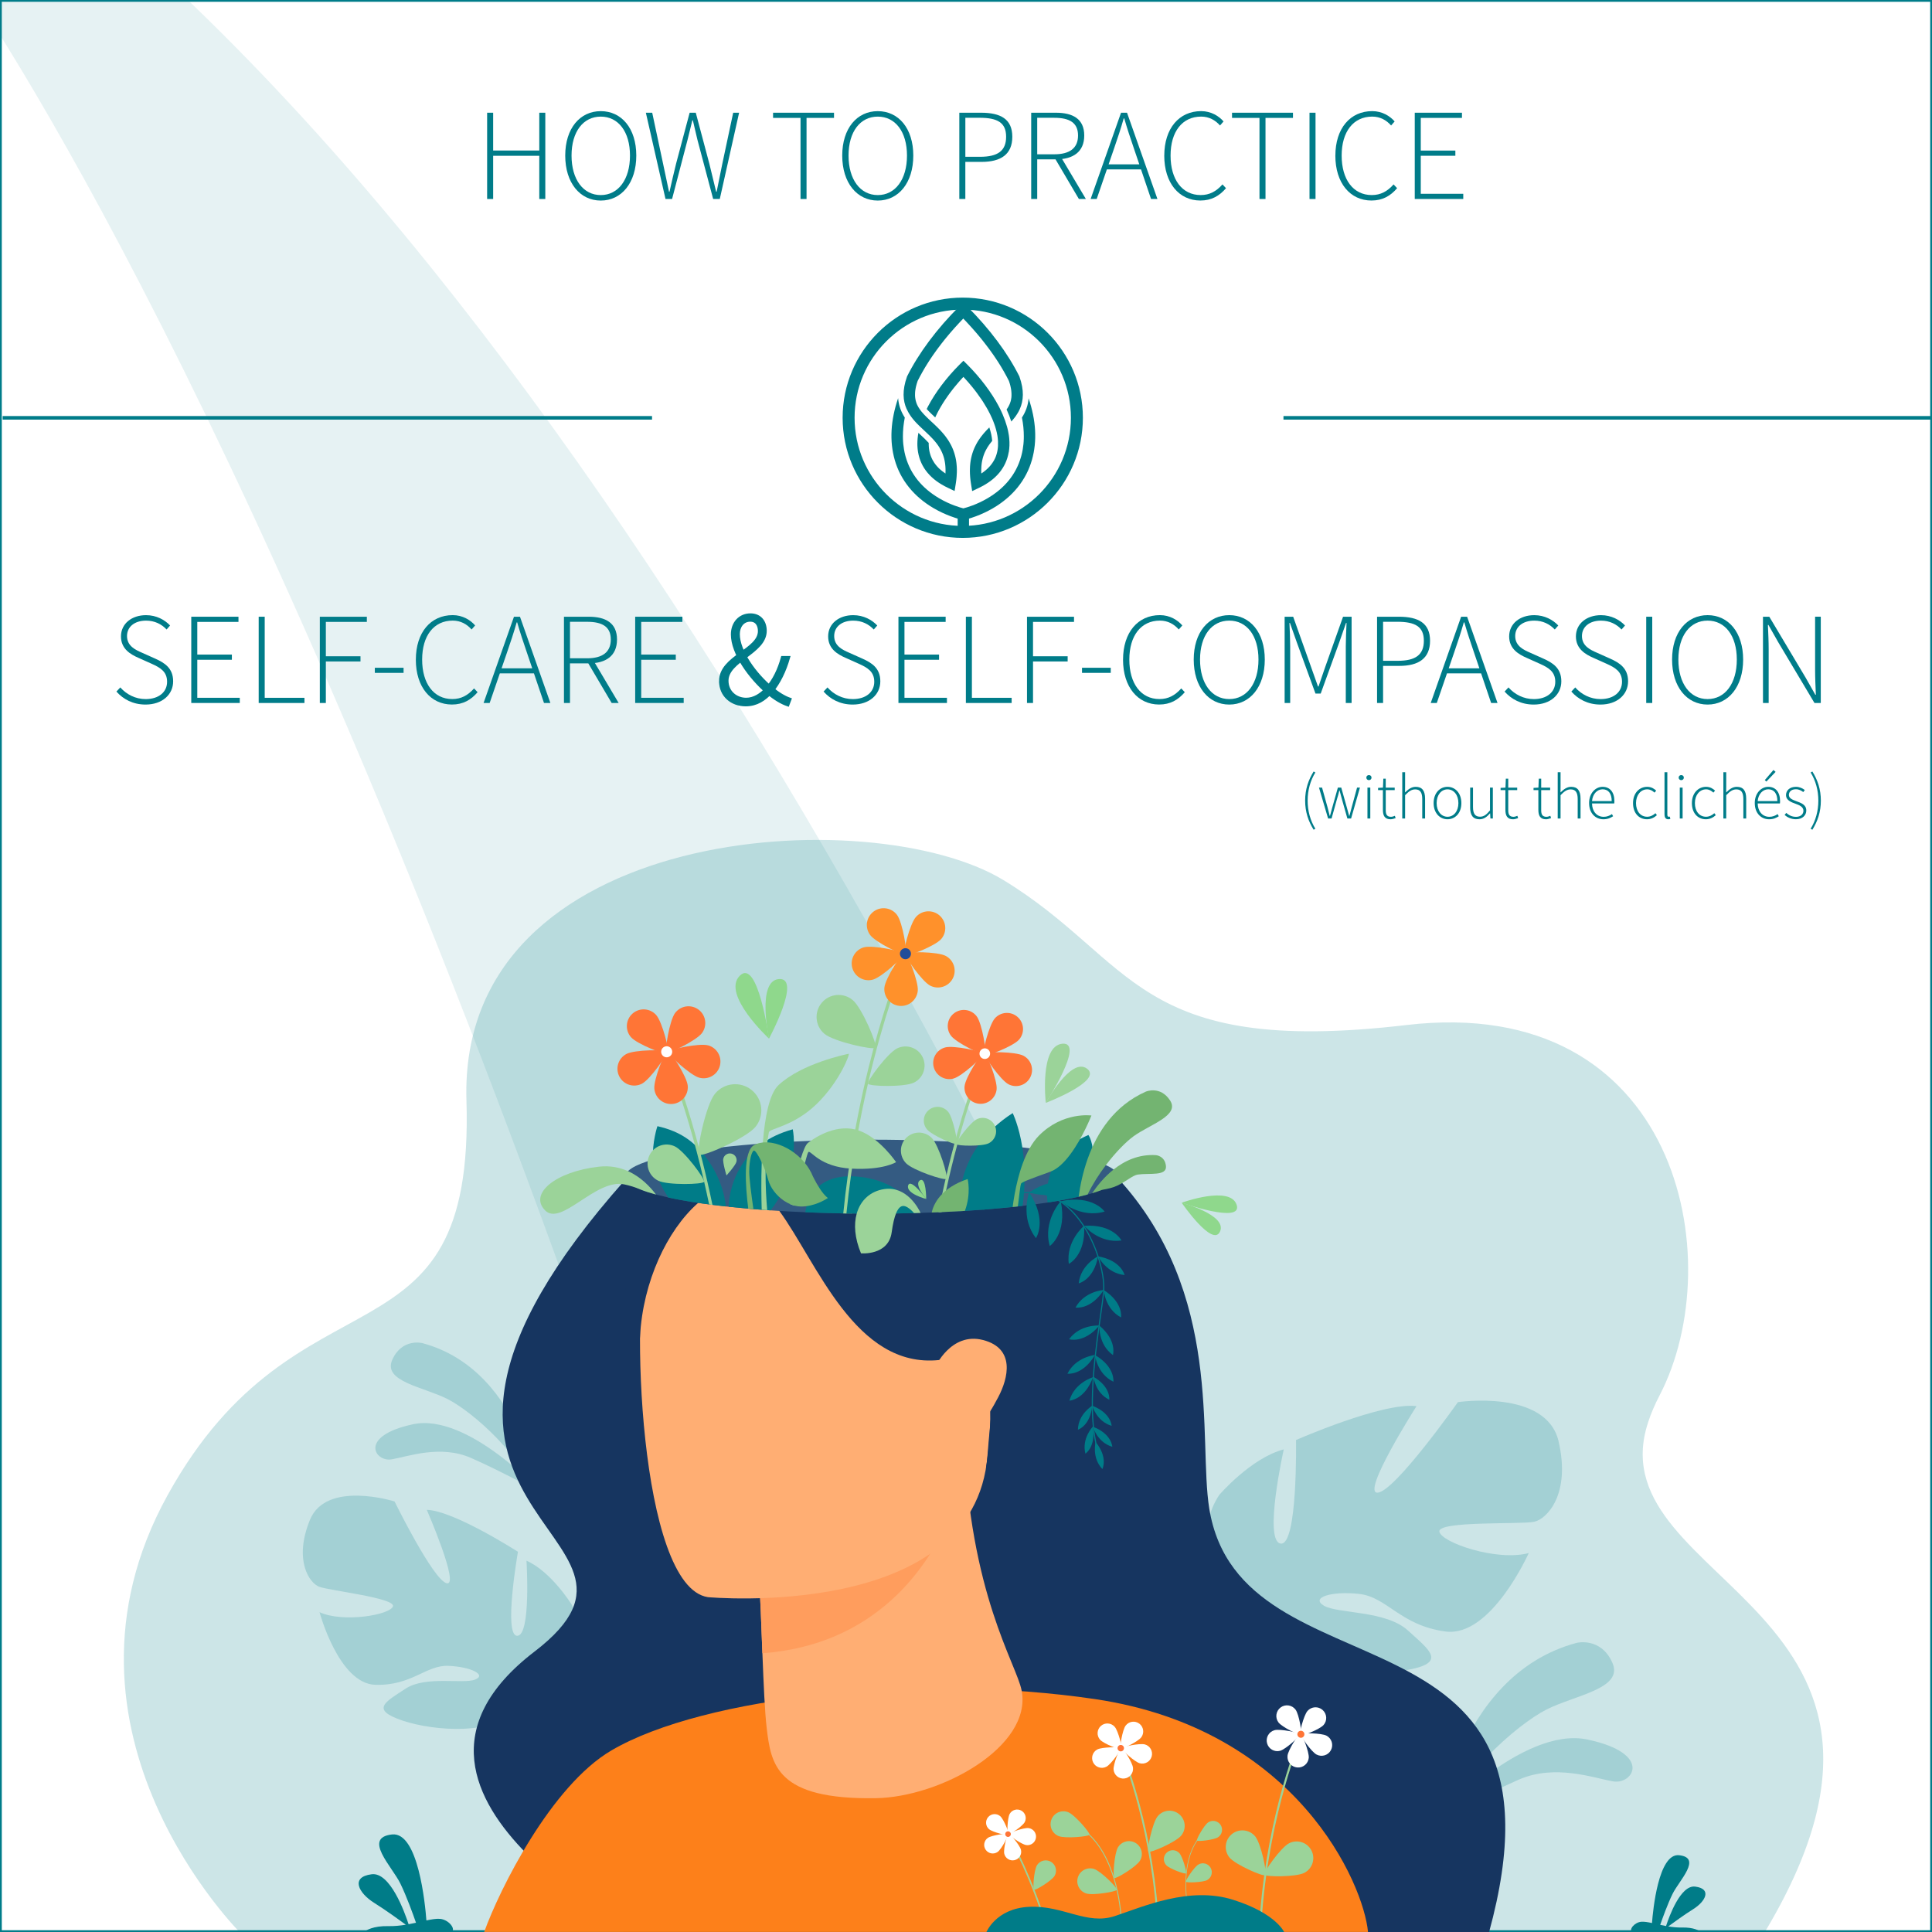 <?xml version="1.0" encoding="UTF-8"?><svg id="Layer_1" xmlns="http://www.w3.org/2000/svg" viewBox="0 0 1081 1081"><rect x="0" y="0" width="1081" height="1081" fill="#808080" stroke="none"/><defs><style>.cls-1{fill:#345b82;}.cls-1,.cls-2,.cls-3,.cls-4,.cls-5,.cls-6,.cls-7,.cls-8,.cls-9,.cls-10,.cls-11,.cls-12,.cls-13,.cls-14,.cls-15{stroke-width:0px;}.cls-2{opacity:.1;}.cls-2,.cls-3,.cls-16{fill:#007c89;}.cls-17,.cls-16{stroke:#007c89;stroke-miterlimit:10;}.cls-17,.cls-12{fill:#fff;}.cls-16{stroke-width:2px;}.cls-4{fill:#fd801a;}.cls-5{fill:#ff7536;}.cls-6{fill:#ffae73;}.cls-7{fill:#ff9d5d;}.cls-18{opacity:.2;}.cls-8{fill:#007c88;}.cls-9{fill:#163560;}.cls-10{fill:#73b471;}.cls-11{fill:#9bd399;}.cls-13{fill:#8fd88c;}.cls-14{fill:#214d9a;}.cls-15{fill:#ff912b;}</style></defs><rect class="cls-17" x=".5" y=".5" width="1080" height="1080"/><path class="cls-2" d="M-2.5,15.54c70.14,111.6,240.83,422.14,440.31,1065.96h315.29c.13-.79.26-1.57.39-2.36C606.91,718.32,339.64,163.06,1.47-88.13-.17-54.06-1.5-19.49-2.5,15.54Z"/><path class="cls-3" d="M564.39,253.05c-1.5,8.68-7.09,15.37-16.61,19.9l-3.83,1.82-.67-4.19c-.41-2.58-.6-4.97-.6-7.18,0-.37,0-.73.02-1.1,0-.35.02-.68.04-1.02,0-.04,0-.08,0-.12.02-.32.05-.65.07-.96.03-.34.06-.68.1-1.02.04-.33.08-.66.13-.98.05-.33.1-.65.16-.96.05-.3.11-.59.17-.88.2-.95.44-1.86.71-2.73.09-.29.18-.57.28-.84.08-.24.17-.47.25-.7.04-.11.08-.22.13-.33.07-.2.15-.4.24-.6.11-.26.22-.52.34-.78.24-.54.5-1.06.77-1.57.06-.12.12-.23.19-.35.08-.16.17-.32.26-.48.13-.24.28-.48.41-.71.06-.11.13-.21.19-.31.1-.15.19-.31.29-.46.28-.44.57-.87.87-1.28.1-.14.2-.28.3-.42.15-.21.31-.42.46-.62.31-.41.64-.81.96-1.2.16-.2.33-.39.49-.59.33-.38.65-.74.98-1.11.33-.36.67-.71,1-1.06.18-.18.35-.36.53-.54.18-.18.35-.35.53-.53.89,2.66,1.43,5.19,1.61,7.55-.15.17-.3.35-.44.53-.11.13-.21.26-.31.39-.11.14-.23.29-.34.43-.03.04-.06.07-.09.11-.17.23-.35.46-.52.7-.36.5-.7,1.02-1.02,1.54-.33.53-.63,1.08-.91,1.64-.15.28-.28.57-.41.86-.07.15-.14.29-.2.44-.07.15-.13.3-.19.45-.12.3-.23.61-.34.92-.06.16-.12.31-.16.47-.05.16-.1.32-.15.48-.05.16-.1.33-.14.49-.04.16-.09.33-.13.5-.09.33-.17.68-.24,1.03-.07.35-.14.7-.2,1.06-.04.18-.06.36-.08.55-.02.18-.05.37-.07.55-.03.19-.05.38-.06.57-.02.2-.04.39-.05.58-.1,1.24-.12,2.55-.05,3.94h0c.18-.12.36-.24.54-.36.18-.12.35-.25.52-.37.37-.27.73-.55,1.08-.83.18-.14.35-.29.51-.43.17-.15.34-.29.51-.45.16-.14.31-.29.47-.44.08-.08.15-.15.23-.23.08-.08.15-.15.23-.23.28-.28.54-.57.8-.86.02-.02.04-.05.06-.08.12-.14.24-.28.36-.43.15-.18.29-.37.43-.55.11-.14.22-.29.32-.44.15-.22.3-.44.45-.67.09-.13.17-.27.25-.4.11-.17.21-.35.31-.52.2-.35.38-.71.56-1.07.08-.17.16-.34.23-.51.02-.04.03-.08.05-.12.06-.13.11-.26.16-.39.02-.05.04-.1.05-.15.04-.1.08-.2.11-.3.04-.1.07-.19.1-.29.06-.18.12-.36.18-.55.05-.17.1-.35.15-.52.06-.22.12-.44.17-.66.04-.16.07-.31.11-.47.05-.22.09-.45.13-.67.27-1.58.36-3.2.28-4.86,0-.13-.01-.27-.02-.4-.01-.27-.03-.54-.06-.8,0-.11-.02-.21-.03-.32-.01-.16-.03-.31-.05-.47-.02-.21-.05-.42-.08-.64-.04-.27-.08-.54-.12-.81-.39-2.28-1.04-4.61-1.92-6.95-.08-.23-.17-.45-.26-.67-.07-.19-.15-.37-.22-.56-.06-.16-.13-.31-.19-.47-.08-.2-.17-.4-.25-.6-.05-.11-.09-.23-.15-.34-.67-1.53-1.43-3.07-2.26-4.58-.24-.43-.47-.86-.72-1.29-.63-1.09-1.28-2.17-1.97-3.24-.13-.21-.27-.43-.41-.64-.13-.21-.28-.43-.42-.64-.85-1.27-1.73-2.52-2.65-3.75-.19-.26-.39-.52-.59-.78-.19-.25-.39-.51-.58-.76-1.17-1.51-2.38-2.98-3.62-4.4-.16-.19-.33-.38-.5-.57-.5-.56-1-1.12-1.5-1.67-.16-.18-.33-.37-.51-.54-.1-.1-.19-.21-.28-.31h0c-.12.13-.24.26-.37.39-.22.23-.44.47-.65.71-.22.23-.43.47-.64.71-.23.25-.46.51-.68.77-.2.23-.41.46-.6.69-.64.73-1.27,1.48-1.89,2.25-.2.24-.4.48-.59.73-.02.02-.04.05-.06.07-.2.25-.39.49-.58.74-.4.52-.81,1.04-1.2,1.57-.2.26-.4.53-.59.79-.2.27-.39.53-.58.8-.19.26-.38.52-.55.78-.01.02-.02.04-.04.06-.37.53-.74,1.06-1.1,1.6-.37.54-.73,1.09-1.07,1.64-.16.25-.32.5-.48.75-.04.06-.08.13-.11.19-.15.24-.29.48-.43.72-.17.28-.34.56-.5.83-.12.21-.24.42-.36.63-.12.21-.23.41-.35.62h0c-.12.21-.23.42-.35.63h0c-.11.21-.23.42-.34.63,0,.01,0,.02-.02.03-.15.27-.29.55-.43.82-.29.56-.57,1.13-.83,1.69-.14.28-.27.57-.39.85-1.87-1.74-3.48-3.25-4.76-4.73.13-.26.26-.52.39-.78.13-.26.27-.52.4-.79,4.08-7.75,10.3-15.98,17.5-23.19l2.25-2.24,2.25,2.24c7.2,7.21,13.42,15.44,17.5,23.19.21.4.41.79.61,1.19.1.2.2.39.29.59.1.2.19.39.28.59.09.19.18.39.28.58.27.58.54,1.16.78,1.74.98,2.27,1.76,4.48,2.36,6.63.06.21.12.42.17.63.06.21.11.42.16.63.05.21.1.42.15.62.05.2.09.4.14.6.16.78.3,1.54.42,2.3.03.21.06.42.09.63.01.08.02.17.03.26.02.16.04.33.06.49.02.2.04.4.06.6.25,2.68.16,5.25-.26,7.7Z"/><path class="cls-3" d="M524.47,231.04c-.28.56-.56,1.13-.83,1.69.26-.56.54-1.13.83-1.69Z"/><path class="cls-3" d="M519.64,247.84c0,.14,0,.28,0,.42,0-.14,0-.28,0-.42h0Z"/><path class="cls-3" d="M507.37,228.96h0c.23.52.48,1.02.75,1.51.01.02.03.05.04.07.15.28.3.55.47.82.06.1.12.2.19.3,0,0,0,.02.01.02.13.22.27.43.41.64.14.21.28.41.42.61,0,0,0,.02.01.02.03.04.05.07.08.11.12.17.25.33.37.5.13.17.27.35.4.52.03.04.06.07.08.11.27.34.55.68.83,1,.04.04.08.09.11.13.16.19.33.38.5.56,0,0,0,0,0,0,.17.19.34.37.51.56.04.04.08.09.13.14.13.14.27.28.41.42.03.03.06.06.09.09.08.09.16.17.25.25.41.42.83.83,1.25,1.24.76.74,1.53,1.46,2.3,2.17,1.03.96,2.06,1.92,3.05,2.9l.08.08c.21.2.41.4.6.61.07.07.15.15.22.22.16.16.31.32.46.48.12.12.23.24.35.36.18.19.35.38.52.57.15.16.29.33.43.49.14.16.28.33.42.49.14.16.27.32.41.49.08.1.16.2.24.3.12.15.24.31.36.46.19.25.39.52.57.78.06.08.11.16.17.24.06.09.13.19.19.28.1.15.2.3.29.44.14.22.28.44.41.67,0,0,0,0,0,0,.1.17.2.35.3.52.03.06.06.11.1.17.06.11.12.22.18.33.03.05.05.09.08.14.1.19.19.38.29.57,0,0,0,0,0,.01.1.2.19.4.29.61.09.19.17.39.26.6.09.21.18.43.26.65.08.22.16.44.24.66.04.11.08.22.11.33.04.11.07.22.11.34.05.17.1.33.15.5.05.17.1.34.14.51.02.06.03.12.04.17.03.11.06.23.08.34.05.19.09.39.13.59.05.24.1.48.14.74h0c.04.22.08.44.1.65.02.09.03.18.04.26.03.21.06.42.08.64.03.26.06.53.08.8h0c.02.24.04.49.05.73,0,.02,0,.03,0,.04,0,.07,0,.14.01.22.01.22.02.45.03.68,0,.28.01.57.01.87,0,.54-.01,1.09-.04,1.66-1.16-.77-2.22-1.58-3.17-2.45-.17-.16-.33-.31-.5-.47-.06-.05-.11-.1-.16-.16-.15-.15-.3-.3-.44-.45-.02-.02-.04-.04-.05-.06-.11-.12-.22-.24-.33-.36-.02-.02-.05-.05-.07-.08-.05-.06-.11-.12-.16-.18-.03-.04-.06-.07-.09-.11-.11-.12-.21-.25-.31-.37-.05-.06-.09-.12-.14-.17-.14-.18-.27-.35-.4-.52-.1-.13-.19-.25-.27-.39-.02-.03-.04-.05-.06-.08-.07-.1-.14-.19-.2-.29-.29-.43-.56-.87-.8-1.33,0-.01-.02-.02-.02-.03-.02-.04-.05-.08-.06-.12-.04-.07-.08-.14-.11-.22-.01-.02-.02-.03-.02-.05-.05-.09-.1-.18-.14-.28-.05-.09-.09-.18-.13-.28-.05-.1-.1-.2-.14-.31,0-.02-.02-.03-.02-.04-.08-.17-.15-.35-.23-.53-.02-.04-.03-.08-.05-.12-.07-.17-.13-.34-.19-.51-.02-.06-.04-.12-.06-.18-.08-.21-.14-.42-.21-.63-.08-.24-.14-.48-.21-.73-.05-.19-.1-.37-.14-.56-.01-.03-.02-.06-.02-.09-.02-.09-.04-.17-.06-.26-.04-.19-.08-.39-.11-.59-.13-.76-.22-1.53-.26-2.3-.02-.15-.02-.31-.02-.47-.01-.15-.02-.3-.02-.46s0-.32,0-.48c0-.14,0-.28,0-.42-1.48-1.62-3.12-3.16-4.82-4.74-.31-.29-.63-.59-.95-.89-.39,2.12-.58,4.17-.58,6.15,0,.36,0,.71.02,1.06.04.92.11,1.82.23,2.7.02.16.04.31.07.46.02.16.05.31.07.46,1.5,8.68,7.09,15.37,16.61,19.9l3.83,1.82.67-4.19c.05-.32.1-.64.14-.96.04-.26.07-.51.1-.75.02-.12.03-.25.05-.37.02-.12.03-.25.04-.37.03-.27.06-.55.08-.82.02-.2.04-.39.05-.59.07-.82.11-1.61.13-2.39,0-.32.01-.63.01-.94,0-.14,0-.29,0-.43,0-.11,0-.23,0-.34-.01-.46-.03-.92-.05-1.38-.04-.6-.08-1.19-.15-1.78-.03-.3-.07-.59-.11-.89-.04-.26-.07-.51-.11-.77,0-.04-.01-.07-.02-.1-.03-.16-.05-.32-.08-.47-.06-.34-.13-.67-.2-1-.03-.15-.06-.29-.1-.43-.04-.15-.07-.31-.11-.46-.04-.15-.08-.31-.12-.46-.04-.15-.08-.31-.13-.46-.06-.22-.13-.44-.19-.67-.05-.17-.1-.33-.16-.49-.09-.27-.18-.54-.27-.8-.03-.08-.06-.15-.09-.23-.08-.21-.16-.43-.24-.64-.05-.13-.1-.25-.15-.38-.05-.13-.11-.25-.16-.37-.12-.28-.24-.55-.37-.83-.07-.15-.14-.29-.21-.44-.13-.28-.27-.55-.42-.82-.31-.58-.63-1.14-.96-1.69-.13-.21-.26-.42-.4-.63-.04-.06-.08-.12-.12-.18-.12-.19-.25-.38-.38-.56-.33-.48-.67-.95-1.01-1.41-.18-.23-.35-.46-.53-.68-.19-.25-.39-.48-.59-.72-.1-.12-.2-.24-.31-.36-.14-.17-.29-.33-.43-.5-.14-.17-.29-.33-.44-.49-.13-.14-.26-.29-.39-.43-.07-.08-.14-.16-.21-.23-.18-.19-.35-.38-.53-.56-.12-.12-.23-.24-.35-.36-.14-.14-.27-.28-.41-.41-.1-.1-.2-.2-.3-.3-.19-.19-.37-.37-.56-.56-.01-.01-.02-.02-.04-.03-.19-.19-.38-.37-.58-.56-.5-.48-1-.95-1.49-1.41-.21-.2-.43-.4-.64-.59-.16-.15-.32-.3-.49-.45-.16-.15-.32-.3-.48-.45-.16-.15-.31-.29-.47-.45-1.01-.95-1.97-1.88-2.84-2.81-.45-.48-.88-.97-1.28-1.45-.12-.14-.24-.28-.34-.43-.07-.08-.13-.17-.2-.25-.1-.13-.2-.25-.29-.39-.29-.39-.56-.79-.8-1.19-.03-.04-.06-.09-.08-.13-.11-.17-.21-.34-.3-.52-.06-.11-.12-.22-.18-.33-.06-.11-.12-.22-.17-.33-.06-.11-.11-.22-.16-.33-.01-.02-.02-.05-.04-.08-.04-.09-.08-.18-.12-.27-.05-.12-.1-.23-.14-.35-.04-.1-.08-.2-.11-.3-.01-.03-.02-.06-.03-.09-.04-.11-.08-.21-.11-.32-.08-.24-.15-.48-.22-.73-.03-.09-.05-.19-.07-.28-.03-.1-.05-.21-.07-.31-.03-.13-.06-.28-.08-.42-.01-.04-.02-.09-.02-.13-.02-.1-.04-.2-.05-.3-.01-.06-.02-.13-.03-.2-.02-.09-.03-.19-.04-.28-.02-.14-.03-.28-.04-.43-.02-.14-.02-.28-.03-.42-.01-.15-.02-.31-.02-.46-.01-.39,0-.8.02-1.22,0-.11.01-.21.02-.33,0-.1.01-.2.02-.31,0-.02,0-.03,0-.05.02-.21.04-.42.07-.63.02-.14.03-.28.06-.42.01-.1.03-.21.05-.31.03-.2.06-.39.1-.6.02-.13.05-.27.08-.41.04-.2.08-.4.13-.61.04-.16.08-.33.12-.49.08-.33.18-.67.28-1.02.05-.17.1-.34.16-.52.05-.18.11-.35.17-.53.06-.18.11-.35.18-.54,0,0,0,0,0-.02.85-1.7,1.77-3.42,2.75-5.14.19-.35.39-.69.6-1.04.2-.35.41-.7.62-1.06.19-.32.39-.65.58-.97.03-.05.06-.09.09-.14.21-.33.41-.67.62-1,.22-.35.44-.71.67-1.06.22-.35.44-.7.67-1.05.25-.38.5-.76.76-1.15.22-.33.44-.66.67-.99.23-.34.47-.68.7-1.03.67-.96,1.35-1.92,2.06-2.88.22-.3.44-.6.66-.89.59-.8,1.2-1.59,1.81-2.39.18-.23.37-.47.56-.71.16-.21.33-.43.5-.64.28-.36.56-.71.85-1.07.29-.36.58-.71.87-1.07.29-.35.58-.71.88-1.06.23-.28.46-.55.7-.83.25-.29.5-.58.75-.88,1.63-1.9,3.33-3.79,5.1-5.68.34-.36.68-.72,1.02-1.09.35-.36.7-.73,1.04-1.09.35.36.7.73,1.05,1.09.34.36.69.73,1.02,1.09,1.77,1.89,3.47,3.78,5.1,5.68.25.29.5.59.75.88.23.28.47.55.7.83.3.35.59.71.88,1.06.29.36.58.71.87,1.07.29.36.58.71.85,1.07.17.21.34.42.5.64.19.23.37.47.55.71.62.8,1.22,1.59,1.82,2.39.22.3.44.6.66.89.71.96,1.39,1.92,2.06,2.88.23.34.47.68.7,1.03.23.33.45.66.67.99.25.39.51.77.76,1.15.23.35.45.7.68,1.05.23.35.45.71.67,1.06.21.33.42.67.62,1,.03.05.06.1.09.14.19.33.39.65.58.97.21.35.42.71.62,1.06.21.35.41.69.6,1.04.98,1.72,1.9,3.43,2.75,5.14,0,0,0,.01,0,.02,0,.03.02.05.03.08.05.16.1.31.15.46.06.18.12.36.17.53.05.15.1.3.14.45.1.33.19.66.27.99.04.14.07.28.1.42.03.11.05.21.07.32,0,0,0,.01,0,.02.02.11.05.21.07.32.04.16.07.32.1.48,0,0,0,0,0,.01.02.12.04.23.06.34.03.16.06.32.08.48.02.16.05.31.06.47.01.08.03.17.03.25,0,.03,0,.05,0,.08,0,.06.02.13.02.19.03.28.05.56.06.83,0,.11.02.23.02.34v.02c0,.09,0,.17,0,.25,0,.29,0,.58,0,.87,0,.18-.02.37-.03.54,0,.04,0,.07,0,.11-.01.17-.03.34-.05.5-.05.4-.11.79-.19,1.16,0,.04-.02.08-.03.13,0,.02,0,.03-.01.04,0,.02,0,.03,0,.04-.02.11-.05.22-.08.33-.04.17-.09.34-.14.5-.11.36-.23.71-.37,1.06-.05.14-.11.28-.17.41-.02.06-.05.12-.08.18-.14.31-.29.62-.45.92-.08.15-.16.29-.25.44-.06.11-.14.23-.2.34-.04.06-.08.12-.12.19-.07.11-.15.23-.23.35-.03.05-.06.1-.1.14,0,.01-.02.02-.02.04-.07.11-.14.22-.22.32,1.01,2.2,1.91,4.46,2.64,6.76.02-.03.05-.05.07-.08,0,0,0,0,0-.01.16-.18.32-.36.48-.54.01-.02.03-.03.04-.05.34-.39.67-.79,1-1.21.02-.03.05-.06.07-.08.12-.15.23-.3.35-.45.16-.2.3-.41.45-.61.04-.06.09-.12.13-.19.1-.15.2-.29.3-.45.14-.21.28-.42.41-.64,0,0,0,0,0,0,.15-.23.29-.47.43-.71.09-.16.19-.33.28-.49.07-.12.13-.25.2-.37.02-.04.04-.08.06-.12.11-.21.22-.43.31-.64.06-.13.12-.26.18-.39h0c2.05-4.62,2.54-10.37-.23-18.14h.02c-6.54-13.1-16.6-26.62-29.21-39.22l-2.25-2.25-2.25,2.25c-12.6,12.6-22.67,26.12-29.21,39.21h.02c-2.78,7.78-2.29,13.53-.23,18.15Z"/><path class="cls-3" d="M575.54,222.79c-.33,4.28-1.77,7.81-3.74,10.85.01.06.02.11.03.17.31,1.6.55,3.18.72,4.75.04.31.06.62.09.93.14,1.55.21,3.09.21,4.59,0,.5,0,1-.02,1.5-.02.5-.04.99-.07,1.48h0c-.03.5-.07.98-.12,1.47-.1.97-.23,1.93-.39,2.88-.2,1.18-.45,2.35-.76,3.5-.06.23-.12.46-.19.68-2.76,9.71-9.07,17.52-18.76,23.22-6.08,3.57-11.67,5.17-13.52,5.63-1.85-.46-7.44-2.06-13.52-5.63-9.69-5.7-16-13.51-18.76-23.22-.06-.23-.13-.46-.19-.68-.3-1.15-.56-2.31-.75-3.5-.16-.95-.29-1.91-.39-2.88-.05-.49-.09-.97-.12-1.47h0c-.03-.49-.05-.99-.07-1.49-.02-.5-.02-1-.02-1.5,0-1.5.07-3.04.21-4.59.03-.31.06-.62.09-.93.17-1.56.41-3.14.72-4.75.01-.06.02-.12.03-.17-1.97-3.04-3.41-6.58-3.73-10.85-4.24,12.46-4.88,24.05-1.9,34.54,3.2,11.25,10.75,20.61,21.85,27.07,3.36,1.96,6.57,3.38,9.21,4.37.11.04.22.08.32.12.79.29,1.53.55,2.2.77.13.04.26.09.39.13.29.09.58.18.84.26.12.04.25.08.37.11.01,0,.02,0,.04.01v8.53h6.35v-8.53h0s.03,0,.04-.01c.12-.03.24-.07.36-.11.27-.08.55-.17.84-.26.13-.04.25-.08.39-.13.67-.22,1.41-.47,2.2-.77.11-.04.22-.08.32-.12,2.64-1,5.85-2.41,9.21-4.37,11.1-6.47,18.65-15.83,21.85-27.07,2.98-10.49,2.34-22.07-1.9-34.54Z"/><path class="cls-3" d="M538.68,300.96c-37.06,0-67.21-30.15-67.21-67.22s30.15-67.22,67.21-67.22,67.22,30.15,67.22,67.22-30.15,67.22-67.22,67.22ZM538.68,173.22c-33.37,0-60.52,27.15-60.52,60.52s27.15,60.52,60.52,60.52,60.52-27.15,60.52-60.52-27.15-60.52-60.52-60.52Z"/><rect class="cls-3" x="1.48" y="232.79" width="363.35" height="2"/><rect class="cls-3" x="718.13" y="232.79" width="363.35" height="2"/><path class="cls-3" d="M272.56,63.07h3.37v21.15h25.81v-21.15h3.37v48.27h-3.37v-24.17h-25.81v24.17h-3.37v-48.27Z"/><path class="cls-3" d="M316.26,87.05c0-15.28,8.28-24.86,19.88-24.86s19.88,9.59,19.88,24.86-8.28,25.17-19.88,25.17-19.88-9.89-19.88-25.17ZM352.49,87.05c0-13.39-6.55-21.8-16.35-21.8s-16.35,8.41-16.35,21.8,6.55,22.1,16.35,22.1,16.35-8.72,16.35-22.1Z"/><path class="cls-3" d="M361.4,63.07h3.53l6.06,28.45c1.11,5.24,2.22,10.49,3.33,15.73h.29c1.14-5.24,2.42-10.5,3.69-15.73l7.57-28.45h3.43l7.57,28.45c1.27,5.22,2.55,10.48,3.82,15.73h.29c1.11-5.25,2.09-10.5,3.19-15.73l6.06-28.45h3.31l-10.81,48.27h-3.71l-8.8-33.14c-.86-3.79-1.71-7.09-2.55-10.87h-.29c-.84,3.78-1.82,7.08-2.68,10.87l-8.66,33.14h-3.68l-10.99-48.27Z"/><path class="cls-3" d="M447.92,65.97h-15.37v-2.9h34.1v2.9h-15.37v45.37h-3.37v-45.37Z"/><path class="cls-3" d="M471.25,87.05c0-15.28,8.28-24.86,19.88-24.86s19.88,9.59,19.88,24.86-8.28,25.17-19.88,25.17-19.88-9.89-19.88-25.17ZM507.48,87.05c0-13.39-6.55-21.8-16.35-21.8s-16.35,8.41-16.35,21.8,6.55,22.1,16.35,22.1,16.35-8.72,16.35-22.1Z"/><path class="cls-3" d="M536.76,63.07h12.16c10.93,0,17.49,3.54,17.49,13.45s-6.45,14.06-17.2,14.06h-9.08v20.76h-3.37v-48.27ZM548.37,87.73c9.86,0,14.58-3.28,14.58-11.22s-4.89-10.61-14.87-10.61h-7.94v21.83h8.23Z"/><path class="cls-3" d="M576.98,63.07h13.8c9.59,0,15.88,3.52,15.88,12.74s-6.28,13.36-15.88,13.36h-10.43v22.16h-3.37v-48.27ZM589.9,86.33c8.54,0,13.29-3.38,13.29-10.52s-4.75-9.9-13.29-9.9h-9.55v20.42h9.55ZM590.02,88.18l3.22-.97,14.33,24.12h-3.91l-13.65-23.15Z"/><path class="cls-3" d="M627.23,63.07h3.37l17.01,48.27h-3.57l-9.64-28.42c-1.96-5.73-3.66-10.79-5.36-16.67h-.29c-1.68,5.89-3.38,10.94-5.35,16.67l-9.77,28.42h-3.4l17.01-48.27ZM617.98,91.95h21.64v2.82h-21.64v-2.82Z"/><path class="cls-3" d="M651.44,87.1c0-15.31,8.35-24.92,20.62-24.92,5.64,0,9.98,2.8,12.55,5.77l-1.98,2.26c-2.61-2.97-6.14-4.97-10.55-4.97-10.58,0-17.12,8.42-17.12,21.81s6.47,22.09,16.85,22.09c4.98,0,8.7-2.04,12.2-5.95l1.98,2.11c-3.7,4.29-8.07,6.9-14.36,6.9-11.89,0-20.2-9.77-20.2-25.11Z"/><path class="cls-3" d="M704.72,65.97h-15.37v-2.9h34.1v2.9h-15.37v45.37h-3.37v-45.37Z"/><path class="cls-3" d="M732.7,63.07h3.37v48.27h-3.37v-48.27Z"/><path class="cls-3" d="M747.17,87.1c0-15.31,8.35-24.92,20.62-24.92,5.64,0,9.98,2.8,12.55,5.77l-1.98,2.26c-2.61-2.97-6.14-4.97-10.55-4.97-10.58,0-17.12,8.42-17.12,21.81s6.47,22.09,16.85,22.09c4.98,0,8.7-2.04,12.2-5.95l1.98,2.11c-3.7,4.29-8.07,6.9-14.36,6.9-11.89,0-20.2-9.77-20.2-25.11Z"/><path class="cls-3" d="M791.59,63.07h26.41v2.9h-23.04v18.28h19.35v2.9h-19.35v21.28h23.77v2.9h-27.14v-48.27Z"/><path class="cls-3" d="M65.14,386.94l2.17-2.31c3.5,3.96,8.54,6.53,14.17,6.53,7.37,0,12.01-3.95,12.01-9.7s-3.93-7.95-8.69-10.09l-7.32-3.28c-4.2-1.85-9.79-4.86-9.79-12s6.01-11.89,14.03-11.89c5.82,0,10.5,2.64,13.45,5.78l-1.95,2.24c-2.83-3-6.67-4.96-11.5-4.96-6.37,0-10.65,3.41-10.65,8.63,0,5.63,4.82,7.76,8.35,9.31l7.3,3.26c5.41,2.41,10.16,5.39,10.16,12.77s-6.08,12.99-15.44,12.99c-7.06,0-12.5-2.99-16.3-7.27Z"/><path class="cls-3" d="M107.02,345.07h26.41v2.9h-23.04v18.28h19.35v2.9h-19.35v21.28h23.77v2.9h-27.14v-48.27Z"/><path class="cls-3" d="M144.74,345.07h3.37v45.37h22.24v2.9h-25.61v-48.27Z"/><path class="cls-3" d="M178.95,345.07h26.31v2.9h-22.94v19.23h19.38v2.9h-19.38v23.23h-3.37v-48.27Z"/><path class="cls-3" d="M209.73,373.63h16.08v2.86h-16.08v-2.86Z"/><path class="cls-3" d="M232.68,369.1c0-15.31,8.35-24.92,20.62-24.92,5.64,0,9.98,2.8,12.55,5.77l-1.98,2.26c-2.61-2.97-6.14-4.97-10.55-4.97-10.58,0-17.12,8.42-17.12,21.81s6.47,22.09,16.85,22.09c4.98,0,8.7-2.04,12.2-5.95l1.98,2.11c-3.7,4.29-8.07,6.9-14.36,6.9-11.89,0-20.2-9.77-20.2-25.11Z"/><path class="cls-3" d="M287.57,345.07h3.37l17.01,48.27h-3.57l-9.64-28.42c-1.96-5.73-3.66-10.79-5.36-16.67h-.29c-1.68,5.89-3.38,10.94-5.35,16.67l-9.77,28.42h-3.4l17.01-48.27ZM278.33,373.95h21.64v2.82h-21.64v-2.82Z"/><path class="cls-3" d="M315.55,345.07h13.8c9.59,0,15.88,3.52,15.88,12.74s-6.28,13.36-15.88,13.36h-10.43v22.16h-3.37v-48.27ZM328.47,368.33c8.54,0,13.29-3.38,13.29-10.52s-4.75-9.9-13.29-9.9h-9.55v20.42h9.55ZM328.6,370.18l3.22-.97,14.33,24.12h-3.91l-13.65-23.15Z"/><path class="cls-3" d="M355.4,345.07h26.41v2.9h-23.04v18.28h19.35v2.9h-19.35v21.28h23.77v2.9h-27.14v-48.27Z"/><path class="cls-16" d="M403.32,381.1c0-13.48,21.75-17.09,21.75-28.01,0-3.11-1.41-6.24-5.29-6.24-4.29,0-6.83,3.59-6.83,7.98,0,9.8,9.62,22.76,18.52,30.17,3.7,3.12,7.26,5.26,10.34,6.35l-1.08,2.86c-3.28-1.14-7.13-3.35-11.2-6.83-9.69-8.3-19.59-21.86-19.59-32.41,0-6.23,4.09-10.78,9.95-10.78,5.24,0,8.12,3.74,8.12,8.77,0,12.1-21.39,16.32-21.39,27.93,0,6.36,4.98,10.52,10.9,10.52,4.39,0,8.42-2.55,11.63-6.12,4.06-4.57,6.87-10.44,8.75-17.24h3.12c-2.07,7.18-5.19,13.83-9.55,18.98-3.76,4.2-8.25,7.18-14.24,7.18-7.7,0-13.9-5.14-13.9-13.11Z"/><path class="cls-3" d="M460.82,386.94l2.17-2.31c3.5,3.96,8.54,6.53,14.17,6.53,7.37,0,12.01-3.95,12.01-9.7s-3.93-7.95-8.69-10.09l-7.32-3.28c-4.2-1.85-9.79-4.86-9.79-12s6.01-11.89,14.03-11.89c5.82,0,10.5,2.64,13.45,5.78l-1.95,2.24c-2.83-3-6.67-4.96-11.5-4.96-6.37,0-10.65,3.41-10.65,8.63,0,5.63,4.82,7.76,8.35,9.31l7.3,3.26c5.41,2.41,10.16,5.39,10.16,12.77s-6.08,12.99-15.44,12.99c-7.06,0-12.5-2.99-16.3-7.27Z"/><path class="cls-3" d="M502.7,345.07h26.41v2.9h-23.04v18.28h19.35v2.9h-19.35v21.28h23.77v2.9h-27.14v-48.27Z"/><path class="cls-3" d="M540.43,345.07h3.37v45.37h22.24v2.9h-25.61v-48.27Z"/><path class="cls-3" d="M574.63,345.07h26.31v2.9h-22.94v19.23h19.38v2.9h-19.38v23.23h-3.37v-48.27Z"/><path class="cls-3" d="M605.41,373.63h16.08v2.86h-16.08v-2.86Z"/><path class="cls-3" d="M628.37,369.1c0-15.31,8.35-24.92,20.62-24.92,5.64,0,9.98,2.8,12.55,5.77l-1.98,2.26c-2.61-2.97-6.14-4.97-10.55-4.97-10.58,0-17.12,8.42-17.12,21.81s6.47,22.09,16.85,22.09c4.98,0,8.7-2.04,12.2-5.95l1.98,2.11c-3.7,4.29-8.07,6.9-14.36,6.9-11.89,0-20.2-9.77-20.2-25.11Z"/><path class="cls-3" d="M667.92,369.05c0-15.28,8.28-24.86,19.88-24.86s19.88,9.59,19.88,24.86-8.28,25.17-19.88,25.17-19.88-9.89-19.88-25.17ZM704.15,369.05c0-13.39-6.55-21.8-16.35-21.8s-16.35,8.41-16.35,21.8,6.55,22.1,16.35,22.1,16.35-8.72,16.35-22.1Z"/><path class="cls-3" d="M718.78,345.07h4.78l10.08,28.32c1.27,3.56,2.53,7.15,3.81,10.72h.29c1.27-3.57,2.4-7.16,3.68-10.72l10.05-28.32h4.78v48.27h-3.25v-31.73c0-3.91.23-9,.42-13.04h-.29l-3.76,10.77-10.41,28.73h-2.92l-10.47-28.73-3.81-10.77h-.29c.19,4.04.42,9.13.42,13.04v31.73h-3.11v-48.27Z"/><path class="cls-3" d="M770.5,345.07h12.16c10.93,0,17.49,3.54,17.49,13.45s-6.45,14.06-17.2,14.06h-9.08v20.76h-3.37v-48.27ZM782.1,369.73c9.86,0,14.58-3.28,14.58-11.22s-4.89-10.61-14.87-10.61h-7.94v21.83h8.23Z"/><path class="cls-3" d="M817.52,345.07h3.37l17.01,48.27h-3.57l-9.64-28.42c-1.96-5.73-3.66-10.79-5.36-16.67h-.29c-1.68,5.89-3.38,10.94-5.35,16.67l-9.77,28.42h-3.4l17.01-48.27ZM808.28,373.95h21.64v2.82h-21.64v-2.82Z"/><path class="cls-3" d="M841.86,386.94l2.17-2.31c3.5,3.96,8.54,6.53,14.17,6.53,7.37,0,12.01-3.95,12.01-9.7s-3.93-7.95-8.69-10.09l-7.32-3.28c-4.2-1.85-9.79-4.86-9.79-12s6.01-11.89,14.03-11.89c5.82,0,10.5,2.64,13.45,5.78l-1.95,2.24c-2.83-3-6.67-4.96-11.5-4.96-6.37,0-10.65,3.41-10.65,8.63,0,5.63,4.82,7.76,8.35,9.31l7.3,3.26c5.41,2.41,10.16,5.39,10.16,12.77s-6.08,12.99-15.44,12.99c-7.06,0-12.5-2.99-16.3-7.27Z"/><path class="cls-3" d="M879.21,386.94l2.17-2.31c3.5,3.96,8.54,6.53,14.17,6.53,7.37,0,12.01-3.95,12.01-9.7s-3.93-7.95-8.69-10.09l-7.32-3.28c-4.2-1.85-9.79-4.86-9.79-12s6.01-11.89,14.03-11.89c5.82,0,10.5,2.64,13.45,5.78l-1.95,2.24c-2.83-3-6.67-4.96-11.5-4.96-6.37,0-10.65,3.41-10.65,8.63,0,5.63,4.82,7.76,8.35,9.31l7.3,3.26c5.41,2.41,10.16,5.39,10.16,12.77s-6.08,12.99-15.44,12.99c-7.06,0-12.5-2.99-16.3-7.27Z"/><path class="cls-3" d="M921.1,345.07h3.37v48.27h-3.37v-48.27Z"/><path class="cls-3" d="M935.57,369.05c0-15.28,8.28-24.86,19.88-24.86s19.88,9.59,19.88,24.86-8.28,25.17-19.88,25.17-19.88-9.89-19.88-25.17ZM971.79,369.05c0-13.39-6.55-21.8-16.35-21.8s-16.35,8.41-16.35,21.8,6.55,22.1,16.35,22.1,16.35-8.72,16.35-22.1Z"/><path class="cls-3" d="M986.43,345.07h3.53l20.3,34.03,5.46,9.64h.29c-.19-4.73-.42-9.4-.42-14.08v-29.59h3.18v48.27h-3.53l-20.3-34.04-5.46-9.63h-.29c.19,4.63.42,9.01.42,13.68v29.99h-3.18v-48.27Z"/><g class="cls-18"><path class="cls-8" d="M986.41,1082.77H135.71s-115.41-113.07-41.98-246.1c73.42-133.03,172.04-66.13,167.26-220.97-4.77-154.84,226.79-168.14,300.5-123.25,73.71,44.9,73.27,98.97,225.43,81.08,152.16-17.89,181.23,131.25,141.64,207.25-2.68,5.15-4.75,10.01-6.27,14.62-.3.91-.58,1.81-.84,2.7-25.95,89.24,176.34,101.13,64.96,284.66Z"/></g><path class="cls-8" d="M203.15,1081.35h49.52c2.65-2.25-1.84-7.36-6.53-7.71-2.04-.15-4.61.27-7.56.89-.68-9.05-4.57-49.74-19.24-48.11-16.49,1.83,0,17.92,4.66,27.45,3.45,7.06,7.1,17.17,8.76,21.95-1.34.29-2.73.57-4.14.84-2.19-6.71-10.32-29.29-20.66-27.97-12.14,1.54-7.26,10.59,1.34,15.96,6.31,3.95,14.07,9.57,17.75,12.28-3.12.51-6.38.85-9.69.78-8.48-.2-12.62,2.3-14.23,3.64Z"/><path class="cls-8" d="M952.28,1081.35h-39.06c-2.09-1.78,1.45-5.81,5.15-6.08,1.61-.12,3.64.21,5.96.71.54-7.14,3.61-39.23,15.18-37.94,13.01,1.44,0,14.13-3.68,21.65-2.72,5.56-5.6,13.55-6.91,17.31,1.06.23,2.15.45,3.27.66,1.72-5.29,8.14-23.1,16.3-22.06,9.58,1.21,5.73,8.35-1.06,12.59-4.98,3.12-11.1,7.55-14,9.69,2.46.4,5.03.67,7.64.61,6.69-.16,9.96,1.81,11.22,2.87Z"/><g class="cls-18"><path class="cls-8" d="M302.72,843.53s-8.32-76.53-66.49-92.05c0,0-11.34-2.84-16.75,9.36-5.41,12.2,17.48,15.13,30.99,21.99,13.52,6.86,43.83,32.57,52.24,60.69Z"/><path class="cls-8" d="M303.23,835.64s-41.31-45.34-72.15-38.73c-30.84,6.61-21.27,21.24-11.98,19.64,9.29-1.6,27.3-8.29,44.39-.82s39.74,19.91,39.74,19.91Z"/></g><g class="cls-18"><path class="cls-8" d="M803.03,1028.85s9.91-91.16,79.19-109.64c0,0,13.51-3.39,19.95,11.15,6.44,14.54-20.82,18.03-36.92,26.19-16.1,8.17-52.2,38.79-62.22,72.29Z"/><path class="cls-8" d="M802.43,1019.46s49.2-54.01,85.93-46.13c36.74,7.88,25.34,25.3,14.27,23.4-11.07-1.9-32.51-9.88-52.87-.97-20.36,8.9-47.33,23.71-47.33,23.71Z"/></g><g class="cls-18"><path class="cls-8" d="M294.58,873.26s2.65,41.99-5.19,42c-7.84.01.42-47,.42-47,0,0-35.87-23.06-51.01-23.47,0,0,18.7,43,11.1,41.07-7.6-1.92-29.14-45.76-29.14-45.76,0,0-38.21-12.08-47.35,10.32-9.14,22.4-.44,35.24,5.18,37.4,5.61,2.16,42.85,6.28,41.28,10.99-1.56,4.71-27.62,9.33-41.08,3.25,0,0,10.73,40.05,31.25,40.63,20.52.58,28.34-11.2,41.01-10.61,12.67.59,21.43,5.1,14.73,7.7-6.69,2.6-27.65-2.3-38.86,5.07-11.2,7.37-20.07,11.66-1.72,17.85,18.35,6.19,52.44,7.96,60.99-5.69.37-.59.73-1.16,1.07-1.71-.56,1.15-1.07,1.71-1.07,1.71,3.22,2.46,7.24,12.76,9.93,20.62.36,1.33.96,3.17,1.88,5.69h0c.36,1.13.64,2.06.84,2.7,4.58,17.43-2.48,45.67-2.48,45.67l3.89,1.58c12.49-27.8-.21-53.47-.21-53.47-7.81-20.08-5.3-36.44-5.3-36.44,0,0,38.72-15.8,25.22-45.41,0,0-11.43-18.57-25.37-24.7Z"/></g><g class="cls-18"><path class="cls-8" d="M872.07,806.44c-6.91-29.34-56.34-21.91-56.34-21.91,0,0-35.07,49.76-44.82,50.65-9.75.88,21.67-48.4,21.67-48.4-18.74-2.45-67.43,18.95-67.43,18.95,0,0,1.03,59.47-8.63,57.93-9.66-1.54,1.78-52.7,1.78-52.7-18.38,4.84-36.08,25.47-36.08,25.47-22.39,33.82,22.24,60.79,22.24,60.79,0,0-.09,20.62-13.62,43.81h0s-3.02,4.27-6.19,11.58l4.96.17c.45-1.31.94-2.58,1.48-3.8,0,0,0-.02.01-.02,0-.02.02-.03.02-.05.37-.75.89-1.83,1.54-3.13,0,0,0,0,0,0,0,0,0,0,0,0,1.62-2.91,2.71-5.07,3.41-6.63,0,0,0,0,0-.01,4.85-9.15,11.81-21.05,16.25-23.44,0,0-.52-.79-.99-2.31.31.74.64,1.5.99,2.31,7.88,18.46,50.24,22.92,74.05,18.87,23.82-4.05,13.73-11.06,1.36-22.31-12.37-11.24-39.16-9.29-46.9-13.8-7.74-4.51,3.93-8.36,19.65-6.62,15.73,1.74,23.08,17.76,48.48,21.04,25.39,3.28,46.41-43.92,46.41-43.92-17.77,4.86-48.99-5.9-50-11.99-1.01-6.1,45.67-3.92,53.01-5.49,7.34-1.57,20.57-15.68,13.66-45.03Z"/></g><path class="cls-13" d="M661.19,672.95s27.04-9.87,30.73,1.14c3.69,11-30.73-1.14-30.73-1.14,0,0,.53,1.67,0,0Z"/><path class="cls-13" d="M682.65,689.03c-4.06,9.27-21.48-16.08-21.48-16.08,0,0,25.54,6.8,21.48,16.08Z"/><path class="cls-11" d="M585.14,617.06s-3.61-31.97,9.31-33.08c12.92-1.11-9.31,33.08-9.31,33.08,0,0,1.96-.14,0,0Z"/><path class="cls-11" d="M608.26,597.98c9,6.85-23.11,19.1-23.11,19.1,0,0,14.1-25.95,23.11-19.1Z"/><path class="cls-13" d="M430.26,581.11s-26.62-24.64-16.4-35.1c10.22-10.46,16.4,35.1,16.4,35.1,0,0,1.57-1.56,0,0Z"/><path class="cls-13" d="M435.94,547.8c12.73-.78-5.67,33.32-5.67,33.32,0,0-7.06-32.54,5.67-33.32Z"/><path class="cls-9" d="M833.09,1081.35l-482.24,1.62c-.24-.2-.43-.38-.54-.54-.03-.04-.05-.08-.07-.12-.69-1.27-3.96-3.73-8.84-7.23h0c-9.94-7.14-26.58-18.6-41.79-33-.86-.81-1.71-1.63-2.55-2.46-.75-.74-1.51-1.49-2.24-2.24-29.74-30.13-50.22-71.57,4.3-113.32,89.77-68.75-118.35-73.68,50.75-264.01,1.3-1.47,271.9-4.87,275.49-.97,59.44,64.63,45.03,146.23,51.24,184.91,17.57,109.36,209.2,45.54,156.5,237.36Z"/><path class="cls-4" d="M765.44,1080.97h-494.52c8.57-23.86,37.4-81.76,71.14-101.54,52.1-30.54,173.39-43.16,270.67-28.74,113.18,16.77,150.31,103.63,152.7,130.29Z"/><path class="cls-6" d="M489.89,1006.13c-55.53.86-58.5-18.66-60.94-39.56-1.01-8.66-1.67-23.61-2.37-41.55-.29-7.51-.6-15.55-.93-23.86-.64-16.02-1.88-32.5-2.99-45.33-1.22-14.03-2.29-23.71-2.29-23.71l112.29-26.69,6.68-1.58c3.02,87.9,29.42,127.13,32.29,142.04,6.04,31.37-45.29,59.68-81.74,60.24Z"/><path class="cls-7" d="M532.56,845.33c-12.43,32.37-43.36,75.15-105.98,79.69-.29-7.51-.6-15.55-.93-23.86-.64-16.02-1.88-32.5-2.99-45.33l109.9-10.5Z"/><path class="cls-6" d="M396.06,893.64s149.27,13.84,156.46-79.26c7.18-93.09,31.29-154-63.71-166.77-95-12.77-116.29,21.32-126.24,51.81-9.96,30.49-5.15,188.22,33.5,194.22Z"/><path class="cls-9" d="M587.64,794.63c-14.76,13.43-20.52,33.78-35.92,26.51,0,0,.01-.07.04-.21,0-.07.02-.17.04-.28.02-.09.03-.2.05-.31.01-.08.03-.17.04-.27.45-2.96,1.67-11.77,2.06-21.82v-.02c.1-2.8.14-5.69.08-8.58-.36-17.28-4.29-34.45-19.23-30.44-3.19.86-6.28,1.43-9.26,1.75-46.99,4.97-68.35-54.54-89.53-83.49-6.82-9.32-13.62-15.48-21.26-15.29-8.29.2-16.74,4.29-24.5,11.21-16.88,15.04-30.51,43.47-32.15,74.5,0,.03,0,.06,0,.08h0c-1.37,24.69-20.73-35.5,5.08-79.3,5.52-9.36,243.45-8.6,248.08,2.58.59,1.43,1.17,2.9,1.72,4.4,24.6,66.37,5.3,91.11-25.33,118.97Z"/><path class="cls-1" d="M625.61,658.37c0,.61-.17,1.21-.52,1.8-.23.41-.55.81-.94,1.22-.02.02-.05.05-.08.08-1.49,1.48-4.02,2.91-7.49,4.28-1.52.59-3.22,1.18-5.09,1.75-.13.04-.26.08-.4.12-.82.25-1.67.49-2.55.73-.2.06-.4.11-.6.16-1.4.37-2.87.73-4.41,1.09-2.48.57-5.15,1.13-7.99,1.66-.83.16-1.68.31-2.54.47-.31.05-.62.11-.94.16-1.9.33-3.87.65-5.91.96-2.16.33-4.39.65-6.69.95h0c-1.64.22-3.31.44-5.01.64-.75.09-1.52.18-2.29.28-.87.1-1.75.2-2.63.3-.96.11-1.93.21-2.91.31-4.35.46-8.89.88-13.59,1.26-.32.03-.64.05-.96.08-.02,0-.03,0-.04,0-.63.05-1.27.1-1.91.15-3.33.26-6.73.49-10.2.7-.07,0-.14,0-.22.01-.93.06-1.87.11-2.81.16-3.27.19-6.61.36-9.99.51-.58.02-1.16.05-1.74.07-1.27.06-2.55.1-3.83.15-2.04.08-4.11.15-6.19.21-.61.02-1.23.04-1.85.05-.61.02-1.23.04-1.84.05-3.32.09-6.68.16-10.07.21-4.48.06-9.02.1-13.61.1-2.81,0-5.59-.01-8.36-.04-.85,0-1.69-.02-2.54-.03-1.08-.01-2.16-.03-3.23-.04-.59,0-1.18-.02-1.77-.03-.94-.02-1.87-.03-2.8-.05-6.28-.13-12.43-.32-18.42-.57-5.37-.22-10.6-.5-15.67-.81-1.27-.08-2.52-.16-3.77-.25-.63-.04-1.27-.08-1.9-.13-1.03-.07-2.06-.15-3.08-.22-1.57-.12-3.11-.24-4.64-.36-.97-.08-1.93-.16-2.88-.24-3.76-.33-7.41-.68-10.94-1.06-.55-.06-1.1-.12-1.64-.18-4.59-.51-8.95-1.05-13.08-1.64-4.31-.61-8.36-1.27-12.12-1.96-1.27-.23-2.5-.47-3.7-.71-1.11-.22-2.2-.45-3.25-.68-2.03-.45-3.95-.9-5.75-1.37-.38-.1-.76-.2-1.13-.3-3.35-.91-6.26-1.85-8.69-2.84-.04-.02-.08-.04-.13-.05-.21-.08-.42-.17-.63-.26-.02-.01-.05-.02-.07-.03-4.99-2.14-7.71-4.44-7.71-6.83,0-.11,0-.21.02-.32.09-.94.61-1.87,1.52-2.77.56-.56,1.27-1.11,2.13-1.66,2.65-1.69,6.68-3.3,11.9-4.8,2.02-.58,4.23-1.15,6.6-1.69,5.11-1.18,11.01-2.28,17.58-3.28,1.68-.26,3.41-.51,5.19-.75,8.59-1.17,18.17-2.19,28.53-3.01,1.02-.08,2.04-.16,3.07-.24.14-.01.28-.02.43-.03.82-.06,1.65-.12,2.48-.18.85-.06,1.72-.12,2.58-.18,4.02-.26,8.14-.5,12.36-.71,3.09-.15,6.22-.29,9.41-.41h0c7.71-.3,15.69-.5,23.85-.58.59,0,1.19-.01,1.79-.02,2.79-.03,5.61-.04,8.44-.04.62,0,1.24,0,1.86,0,4.57,0,9.09.05,13.55.13,9.45.16,18.62.46,27.4.88,1.25.06,2.5.13,3.74.19.58.03,1.16.06,1.74.1,1.39.08,2.77.16,4.15.25,2.7.16,5.35.34,7.96.53,4.57.34,9,.71,13.27,1.11,3.67.35,7.21.72,10.62,1.12,1.38.16,2.74.32,4.08.49,1.11.14,2.2.28,3.27.42,5.37.72,10.37,1.49,14.94,2.33,1.51.28,2.98.56,4.4.85,3.61.73,6.91,1.5,9.86,2.31,1.09.3,2.12.59,3.11.9.57.18,1.13.35,1.66.53,2.05.68,3.86,1.37,5.42,2.08,1.75.8,3.19,1.62,4.28,2.47.14.1.27.21.4.32.93.78,1.57,1.58,1.9,2.38.18.43.26.85.26,1.29Z"/><path class="cls-8" d="M406.08,675.04c-4.59-.51-8.95-1.05-13.08-1.64-4.31-.61-8.36-1.27-12.12-1.96-1.27-.23-2.5-.47-3.7-.71-1.11-.22-2.2-.45-3.25-.68,0,0,0,0,0,0-4.95-7.71-8.1-14.87-8.52-21.24-.64-9.64,2.43-18.69,2.43-18.69,13.19,2.99,20.34,8.84,26.12,16.08,11.49,14.38,12.12,28.83,12.12,28.83Z"/><path class="cls-6" d="M523.09,765.28s8.84-20.2,26.97-15.5c18.12,4.7,14.14,21.3,8.42,32.07-5.73,10.77-13.09,23.82-29.75,21.78-16.66-2.04-5.63-38.35-5.63-38.35Z"/><path class="cls-10" d="M636.66,657.19c-2.86.41-6.39,3.74-11.39,6.14-2.49,1.2-5.17,1.81-8.69,2.42-1.52.59-3.22,1.18-5.09,1.75-.13.04-.26.08-.4.12,2.71-4.02,6.72-9.06,11.96-13.23,6.22-4.95,14.18-8.68,23.77-8.05,0,0,5.03.4,5.56,6.14.52,5.74-9.24,3.77-15.72,4.71Z"/><path class="cls-11" d="M398.63,674.16c-1.86-9-3.82-17.43-5.8-25.22-.41-1.59-.81-3.15-1.21-4.69-.06-.23-.12-.46-.18-.68-3.01-11.39-5.99-21.28-8.64-29.38-3.72-11.41-6.76-19.32-8.24-23.01-.33-.83-.59-1.45-.75-1.84-.08-.2-.14-.34-.18-.42-.02-.04-.03-.07-.04-.08l-.25.11-.37.16-.69.3-.18.08-.14.06s.05.11.11.25c.06.16.16.4.29.71.12.3.27.66.45,1.09,1.46,3.62,4.66,11.9,8.59,24.02,2.55,7.87,5.4,17.35,8.28,28.23,1.39,5.25,2.78,10.81,4.14,16.68h0c.04.19.08.37.13.55.96,4.14,1.9,8.42,2.83,12.85l1.85.24Z"/><path class="cls-5" d="M353.1,580.37c3.43,3.89,19.49,10.14,20.6,9.16,1.11-.98-3.1-17.69-6.53-21.58-3.43-3.89-9.36-4.26-13.25-.83s-4.26,9.36-.83,13.25Z"/><path class="cls-5" d="M377.71,566.82c-3.1,4.16-5.91,21.16-4.72,22.04,1.19.88,16.68-6.67,19.77-10.83,3.1-4.16,2.24-10.03-1.92-13.13-4.16-3.1-10.03-2.24-13.13,1.92Z"/><path class="cls-5" d="M396.18,584.9c-5-1.36-21.85,2.24-22.24,3.66-.39,1.43,12.31,13.08,17.31,14.44,5,1.36,10.16-1.59,11.52-6.59,1.36-5-1.59-10.16-6.59-11.52Z"/><path class="cls-5" d="M384.8,607.44c-.5-5.16-9.84-19.64-11.31-19.5-1.47.14-7.87,16.15-7.37,21.3.5,5.16,5.08,8.94,10.24,8.44,5.16-.5,8.94-5.08,8.44-10.24Z"/><path class="cls-5" d="M359.23,606.33c4.59-2.41,14.47-16.53,13.79-17.84-.69-1.31-17.92-1.19-22.51,1.22-4.59,2.41-6.36,8.08-3.95,12.67,2.41,4.59,8.08,6.36,12.67,3.95Z"/><path class="cls-12" d="M369.97,588.01c.27-1.69,1.85-2.83,3.54-2.57,1.69.27,2.83,1.85,2.57,3.54-.27,1.69-1.85,2.83-3.54,2.57-1.69-.27-2.83-1.85-2.57-3.54Z"/><path class="cls-11" d="M399.99,612.04c-5.1,6.27-10.6,32.58-8.81,34.04,1.79,1.46,26.42-9.3,31.52-15.57,5.1-6.27,4.15-15.49-2.12-20.59-6.27-5.1-15.49-4.15-20.59,2.12Z"/><path class="cls-11" d="M377.66,641.46c5.3,2.58,17,18.29,16.27,19.8-.74,1.51-20.32,1.96-25.62-.62-5.3-2.58-7.49-8.97-4.91-14.26,2.58-5.3,8.97-7.5,14.26-4.91Z"/><path class="cls-11" d="M367.06,668.39c-3.35-.91-6.26-1.85-8.69-2.84-.04-.02-.08-.04-.13-.05-.21-.09-.42-.18-.63-.26-.02-.01-.05-.02-.07-.03-2.4-.98-5.16-1.86-8.3-2.52-15.96-3.37-35.25,23.82-44.32,14.48-9.07-9.35,6.06-21.69,30.22-24.39,6.22-.69,11.63.44,16.23,2.5,7.2,3.23,12.42,8.75,15.69,13.11Z"/><path class="cls-8" d="M431.16,677.23c-.63-.04-1.27-.08-1.9-.13-1.03-.07-2.06-.15-3.08-.22-1.57-.12-3.11-.24-4.64-.36-.97-.08-1.93-.16-2.88-.24-3.76-.33-7.41-.68-10.94-1.06.06-3.32,1.2-22.83,18.65-35.37,4.54-3.26,10.18-6.05,17.2-7.96,0,0,.56,2.58.65,6.86.18,8.45-1.51,23.54-13.06,38.49Z"/><path class="cls-8" d="M572.15,674.72c-.87.1-1.75.2-2.63.3-.96.11-1.93.21-2.91.31-4.35.46-8.89.88-13.59,1.26-.32.03-.64.05-.96.08-.02,0-.03,0-.04,0-.63.05-1.27.1-1.91.15-3.39.26-6.87.5-10.42.71-.93.06-1.87.11-2.81.16-.5-7.31.1-22.83,11.26-37.92,4.36-5.89,10.33-11.72,18.48-16.97,0,0,3.48,6.93,5.41,19.2,1.35,8.51,1.95,19.59.14,32.71Z"/><path class="cls-11" d="M552.03,590.53s-.04.1-.1.24c-.06.15-.16.38-.28.67-.12.28-.26.64-.43,1.05-1.4,3.47-4.48,11.42-8.25,23.06-2.16,6.66-4.54,14.52-6.96,23.44-.72,2.66-1.45,5.42-2.18,8.26-.47,1.84-.94,3.72-1.41,5.63-1.91,7.85-3.8,16.31-5.56,25.32-.58.02-1.16.05-1.74.07,1.88-9.64,3.9-18.67,5.95-26.99.32-1.28.63-2.55.95-3.8.75-2.96,1.5-5.83,2.26-8.6,2.57-9.47,5.09-17.76,7.35-24.71,3.58-10.96,6.5-18.56,7.92-22.09.32-.8.57-1.4.72-1.77.08-.19.14-.32.18-.4.01-.04.02-.06.03-.07l.23.1.38.16.66.28.18.08.13.06Z"/><path class="cls-5" d="M570.15,581.73c-3.29,3.73-18.71,9.73-19.78,8.79-1.06-.94,2.98-16.99,6.27-20.72,3.29-3.73,8.99-4.09,12.72-.79,3.73,3.29,4.09,8.99.79,12.72Z"/><path class="cls-5" d="M546.52,568.72c2.97,3.99,5.67,20.32,4.54,21.16-1.14.85-16.01-6.41-18.99-10.4-2.97-3.99-2.15-9.64,1.84-12.61,3.99-2.97,9.64-2.15,12.61,1.84Z"/><path class="cls-5" d="M528.78,586.08c4.8-1.31,20.98,2.15,21.36,3.52.37,1.37-11.82,12.56-16.62,13.87-4.8,1.31-9.75-1.52-11.06-6.32-1.31-4.8,1.52-9.75,6.32-11.06Z"/><path class="cls-5" d="M539.71,607.73c.48-4.95,9.45-18.86,10.86-18.72,1.41.14,7.55,15.5,7.07,20.46-.48,4.95-4.88,8.58-9.84,8.1-4.95-.48-8.58-4.88-8.1-9.84Z"/><path class="cls-5" d="M564.26,606.66c-4.41-2.31-13.9-15.87-13.24-17.13.66-1.26,17.21-1.14,21.61,1.17,4.41,2.31,6.1,7.76,3.79,12.17-2.31,4.41-7.76,6.1-12.17,3.79Z"/><path class="cls-12" d="M553.95,589.07c-.26-1.62-1.78-2.72-3.4-2.46-1.62.26-2.72,1.78-2.46,3.4.26,1.62,1.78,2.72,3.4,2.46,1.62-.26,2.72-1.78,2.46-3.4Z"/><path class="cls-11" d="M530.56,622.14c2.68,3.3,5.57,17.13,4.63,17.89-.94.77-13.89-4.89-16.57-8.18-2.68-3.3-2.18-8.14,1.12-10.82,3.3-2.68,8.14-2.18,10.82,1.12Z"/><path class="cls-11" d="M521.39,636.77c3.89,3.99,9.31,21.71,8.17,22.82-1.14,1.11-18.72-4.74-22.61-8.73-3.89-3.99-3.81-10.38.17-14.27,3.99-3.89,10.38-3.81,14.27.17Z"/><path class="cls-11" d="M546.54,626.24c-3.73,1.82-11.97,12.87-11.45,13.93.52,1.06,14.3,1.38,18.03-.44,3.73-1.82,5.28-6.31,3.46-10.04-1.82-3.73-6.31-5.27-10.04-3.46Z"/><path class="cls-8" d="M611.68,649.3c-.2,4.9-1.21,11.22-3.75,19.21-1.4.37-2.87.73-4.41,1.09-2.48.57-5.15,1.13-7.99,1.66-.83.16-1.68.31-2.54.47-.31.05-.62.11-.94.16-1.9.33-3.87.65-5.91.96-.6-4.54-1.19-17.09,8.16-27.6,3.41-3.83,8.14-7.39,14.68-10.2,0,0,3.1,4.02,2.69,14.25Z"/><path class="cls-10" d="M634.22,635.8c-3.97,2.87-9.83,8.69-15.46,16.12-3.71,4.9-7.32,10.5-10.22,16.43-1.57.43-3.25.84-5.01,1.25.85-6.29,2.38-13.69,5.04-21.2,5.23-14.69,14.86-29.76,32.57-37.62,0,0,8.1-3.45,13.57,4.99,5.46,8.45-11.23,13.32-20.48,20.01Z"/><path class="cls-8" d="M617.88,722.01c-.01.17-.02.34-.04.5-.02.24-.04.5-.07.75h0c-.32,3.39-.99,8.06-1.75,13.4-.24,1.66-.48,3.38-.73,5.16-.05.36-.1.71-.15,1.07h0c-.67,4.87-1.37,10.14-1.97,15.59-.06.51-.11,1.01-.16,1.52h0c-.37,3.45-.69,6.95-.94,10.48-.02.31-.04.61-.06.92h0c-.35,5.12-.55,10.26-.5,15.28,0,.31,0,.61,0,.92.05,3.73.24,7.39.6,10.91.06.62.13,1.25.21,1.86,0,0,0,0,0,.01.29,2.4.67,4.74,1.15,6.97.17.82.36,1.63.56,2.43l-.61.16c-.2-.77-.38-1.55-.55-2.35,0,0,0,0,0,0-.45-2.08-.81-4.24-1.09-6.46,0,0,0-.01,0-.02-.11-.85-.21-1.71-.3-2.57h0c-.34-3.28-.52-6.66-.59-10.11t0,0c0-.57-.02-1.13-.02-1.7-.04-5.14.16-10.41.52-15.65h0c0-.15.02-.3.03-.45.29-4.15.69-8.27,1.13-12.29h0c0-.06.01-.12.02-.18.61-5.56,1.33-10.91,2.02-15.84.03-.23.06-.45.09-.67.25-1.75.49-3.45.72-5.07.82-5.75,1.53-10.72,1.81-14.12,0-.05,0-.1.01-.14.01-.16.02-.34.03-.51.24-4.48-.74-11.07-2.99-18.14h0c-.06-.19-.12-.38-.18-.57-1.74-5.33-4.21-10.92-7.42-16.04-.17-.28-.34-.55-.52-.82-1.46-2.26-3.07-4.42-4.83-6.42-2.41-2.75-4.95-5.04-7.62-6.87-.2-.14-.4-.27-.6-.4-.35-.23-.69-.45-1.05-.66-2.46-1.49-5.01-2.6-7.65-3.32,0,0,0,0,0,0-2.02-.55-4.1-.88-6.23-.98-.37-.02-.73-.03-1.09-.04-.34,0-.67-.01-.99-.01-.12,0-.24,0-.36,0h0c-10.93.08-18.1,4.33-22.7,9.04-.32.03-.64.05-.96.08,4.75-5.11,12.37-9.83,24.27-9.75,0,0,0,0,0,0,.61,0,1.24.02,1.87.04,2.84.13,5.59.66,8.25,1.59,2.26.78,4.44,1.84,6.56,3.19.18.1.35.22.52.33,0,0,.01,0,.02.01.02,0,.03.02.04.03t0,0c.94.62,1.86,1.3,2.77,2.04,0,0,0,0,.01.01,1.87,1.51,3.69,3.27,5.43,5.25,1.77,2.01,3.39,4.18,4.85,6.45.01.02.02.03.03.05,0,0,0,0,0,0,3.51,5.43,6.18,11.41,8.03,17.11.11.34.22.67.32,1.01,2.18,7.03,3.11,13.56,2.85,17.98Z"/><path class="cls-8" d="M612.66,758.15s-10.79,1.06-15.39,10.47c0,0,8.52,1.16,15.39-10.47Z"/><path class="cls-8" d="M611.57,770.59s-10.41,3.02-13.21,13.12c0,0,8.58-.42,13.21-13.12Z"/><path class="cls-8" d="M611.13,786.55s-7.84,4.62-8.01,13.41c0,0,6.89-2.12,8.01-13.41Z"/><path class="cls-8" d="M611.43,798.28s-6.31,6.55-4.12,15.07c0,0,6.07-3.9,4.12-15.07Z"/><path class="cls-8" d="M613.02,806.81s-2.29,8.8,3.78,15.15c0,0,3.38-6.37-3.78-15.15Z"/><path class="cls-8" d="M611.5,798.28s2.42,8.77,10.86,11.23c0,0-.26-7.21-10.86-11.23Z"/><path class="cls-8" d="M611.13,786.55s2.42,8.77,10.86,11.23c0,0-.26-7.21-10.86-11.23Z"/><path class="cls-8" d="M611.81,770.34s.95,9.05,8.88,12.85c0,0,.93-7.15-8.88-12.85Z"/><path class="cls-8" d="M612.66,758.18s1.1,10.5,10.31,14.92c0,0,1.08-8.3-10.31-14.92Z"/><path class="cls-8" d="M615.15,741.67s-10.81-.82-16.97,7.66c0,0,8.19,2.62,16.97-7.66Z"/><path class="cls-8" d="M615.14,741.7s-.73,10.54,7.57,16.48c0,0,2.49-7.99-7.57-16.48Z"/><path class="cls-8" d="M617.58,721.77s-10.82.62-15.8,9.84c0,0,8.46,1.51,15.8-9.84Z"/><path class="cls-8" d="M617.57,721.81s.68,10.54,9.69,15.33c0,0,1.41-8.25-9.69-15.33Z"/><path class="cls-8" d="M614.4,702.92s-9.76,4.72-10.83,15.14c0,0,8.39-1.85,10.83-15.14Z"/><path class="cls-8" d="M614.41,702.96s4.66,9.48,14.83,10.45c0,0-1.86-8.16-14.83-10.45Z"/><path class="cls-8" d="M606.61,685.82s-10.34,8.52-8.58,21.35c0,0,9.54-4.67,8.58-21.35Z"/><path class="cls-8" d="M606.63,685.86s8.37,10.02,20.86,8.21c0,0-4.62-9.26-20.86-8.21Z"/><path class="cls-8" d="M593.52,672.05s-10.16,11.13-6.15,25.13c0,0,9.87-6.72,6.15-25.13Z"/><path class="cls-8" d="M593.55,672.08s10.91,9.82,24.52,5.82c0,0-6.61-9.57-24.52-5.82Z"/><path class="cls-8" d="M575.83,667.18s-5.18,14.15,3.83,25.58c0,0,6.59-9.96-3.83-25.58Z"/><path class="cls-8" d="M575.88,667.2s13.82,4.95,24.9-3.91c0,0-9.75-6.35-24.9,3.91Z"/><path class="cls-8" d="M552,676.67c-.63.05-1.27.1-1.91.15-2.57-14.05,4.41-19.89,4.41-19.89,2.71,8.42-.46,16.06-2.5,19.75Z"/><path class="cls-10" d="M610.67,624.16s-4.88,12.54-11.97,21.94c-3.3,4.38-7.07,8.07-11.05,9.51-12.54,4.53-15.92,5.82-16.4,6.74-.28.54-1.1,7.25-1.73,12.67-.96.11-1.93.21-2.91.31,1.03-8.06,3.59-22.37,9.5-32.83,1.5-2.67,3.23-5.09,5.21-7.1,13.35-13.51,29.36-11.25,29.36-11.25Z"/><path class="cls-10" d="M476.83,678.98c-1.08-.01-2.16-.03-3.23-.04-.59,0-1.18-.02-1.77-.03-.94-.02-1.87-.03-2.8-.05-3.57-10.57-.45-16.13-.45-16.13,8.24,5.33,8.27,15.32,8.25,16.25Z"/><path class="cls-10" d="M539.89,677.52c-.07,0-.14,0-.22.01-.93.06-1.87.11-2.81.16-3.27.19-6.61.36-9.99.51-.58.02-1.16.05-1.74.07-1.27.06-2.55.1-3.83.15,1.1-4.82,5.18-13.7,20.11-18.71,0,0,2.08,7.92-1.51,17.8Z"/><path class="cls-13" d="M518.23,670.86s-11.43-2.96-10.11-7.53c1.31-4.57,10.11,7.53,10.11,7.53,0,0,.21-.69,0,0Z"/><path class="cls-13" d="M514.72,660.43c3.53-2.19,3.51,10.42,3.51,10.42,0,0-7.04-8.24-3.51-10.42Z"/><path class="cls-8" d="M513.24,678.7c-.61.02-1.23.04-1.84.05-3.32.09-6.68.16-10.07.21-4.48.06-9.02.1-13.61.1-2.81,0-5.59-.01-8.36-.04-.85,0-1.69-.02-2.54-.03-1.08-.01-2.16-.03-3.23-.04-.59,0-1.18-.02-1.77-.03-.94-.02-1.87-.03-2.8-.05-6.28-.13-12.43-.32-18.42-.57.73-5.46,4.99-22.24,29.55-19.92,20.81,1.97,29.69,13.7,33.09,20.33Z"/><path class="cls-11" d="M507.67,534.67s-.05.11-.1.24c-.07.16-.17.4-.3.71-.12.3-.27.66-.45,1.09-1.46,3.61-4.66,11.89-8.59,24.02-3.78,11.66-8.22,26.88-12.42,44.91h0c-.04.19-.08.37-.13.56v.02c-2.26,9.73-4.44,20.27-6.4,31.52-2.25,12.88-4.22,26.67-5.68,41.21-.59,0-1.18-.02-1.77-.03,1.46-14.52,3.42-28.29,5.66-41.16,3.37-19.33,7.37-36.61,11.3-51.27.27-.99.53-1.96.8-2.93,2.53-9.25,5.01-17.38,7.25-24.24,3.72-11.42,6.77-19.32,8.24-23.01.34-.83.59-1.45.75-1.84.08-.2.14-.34.17-.42.02-.04.03-.06.04-.08l.24.1.39.16.69.3.18.08.14.06Z"/><path class="cls-15" d="M526.54,525.5c-3.43,3.89-19.49,10.14-20.6,9.16-1.11-.98,3.1-17.69,6.53-21.58s9.36-4.26,13.25-.83c3.89,3.43,4.26,9.36.83,13.25Z"/><path class="cls-15" d="M501.93,511.95c3.1,4.16,5.91,21.16,4.72,22.04-1.19.88-16.68-6.67-19.77-10.83-3.1-4.16-2.24-10.03,1.92-13.13,4.16-3.1,10.03-2.24,13.13,1.92Z"/><path class="cls-15" d="M483.46,530.03c5-1.36,21.85,2.24,22.24,3.66.39,1.43-12.31,13.08-17.31,14.44-5,1.36-10.16-1.59-11.52-6.59-1.36-5,1.59-10.16,6.59-11.52Z"/><path class="cls-15" d="M494.84,552.57c.5-5.16,9.84-19.64,11.31-19.5,1.47.14,7.87,16.15,7.37,21.3-.5,5.16-5.08,8.94-10.24,8.44-5.16-.5-8.94-5.08-8.44-10.24Z"/><path class="cls-15" d="M520.41,551.46c-4.59-2.41-14.47-16.53-13.79-17.84.69-1.31,17.92-1.19,22.51,1.22,4.59,2.41,6.36,8.08,3.95,12.67-2.41,4.59-8.08,6.36-12.67,3.95Z"/><path class="cls-14" d="M509.67,533.14c-.27-1.69-1.85-2.83-3.54-2.57-1.69.27-2.83,1.85-2.57,3.54.27,1.69,1.85,2.83,3.54,2.57,1.69-.27,2.83-1.85,2.57-3.54Z"/><path class="cls-11" d="M477.09,559.54c5.22,4.35,14.01,25.18,12.77,26.68-1.24,1.49-23.32-3.41-28.54-7.76-5.22-4.35-5.93-12.12-1.57-17.34,4.35-5.22,12.12-5.93,17.34-1.57Z"/><path class="cls-11" d="M501.98,586.59c-5.3,2.58-17,18.29-16.27,19.8.74,1.51,20.32,1.96,25.62-.62,5.3-2.58,7.5-8.97,4.91-14.26-2.58-5.3-8.97-7.49-14.26-4.91Z"/><path class="cls-11" d="M501.38,650.24s-6.94,4.56-24.91,3.64c-17.97-.91-22.87-10.56-24.18-9.26-.31.31-1.02,2.69-1.93,6.13-1.11,4.24-2.51,10.08-3.8,15.64-.68,2.9-1.33,5.73-1.89,8.21-.88-.22-1.75-.52-2.6-.89.29-1.53.62-3.17.98-4.89,1.4-6.82,3.19-14.7,5.02-20.62,1.38-4.46,2.77-7.82,4.05-8.78,4.99-3.8,16.82-10.92,28.44-6.86,11.63,4.05,20.82,17.68,20.82,17.68Z"/><path class="cls-11" d="M456.99,617.66c-13.04,12.7-26.37,13.62-26.8,15.93-.34,1.82-.63,3.69-.86,5.6-.02.15-.04.3-.05.45-.63,5.19-.89,10.63-.92,15.87-.06,8.24.42,16.01.91,21.59-1.03-.07-2.06-.15-3.08-.22-.2-6.79-.35-16.47.02-26.53.12-3.51.32-7.05.59-10.54.01-.19.02-.37.04-.55,1.14-14.2,3.63-27.3,8.74-32.09,13.12-12.3,38.38-17.37,39.27-17.55.89-.18-4.83,15.35-17.86,28.05Z"/><path class="cls-10" d="M463.21,670.32s-.1.07-.28.19c-1.35.88-7.47,4.56-14.64,4.57-1.21,0-2.42-.16-3.62-.48-.88-.22-1.75-.51-2.6-.89-1.19-.5-2.34-1.15-3.43-1.88-4.26-2.89-7.67-7.33-8.83-11.77-.39-1.47-.89-3.01-1.45-4.56-.65-1.79-1.4-3.56-2.15-5.16-1.9-4.06-3.84-7.04-4.54-6.52-1.21.91-2.36,5.09-2.46,11.5-.06,3.66,1.22,13.44,2.34,21.18-.97-.08-1.93-.16-2.88-.24-1.64-12.81-3-32.31,3.41-35.64.4-.21.81-.39,1.23-.55,1.11-.43,2.29-.7,3.54-.83.8-.08,1.64-.1,2.5-.07.83.04,1.68.12,2.53.27,5.55.92,11.51,4.07,16.2,8.75.81.81,1.58,1.65,2.3,2.54,1.82,2.24,3.36,4.76,4.46,7.48,0,0,.29.61.78,1.55,1.37,2.63,4.35,7.92,7.19,10.22.14.11.28.22.42.32Z"/><path class="cls-11" d="M515.1,678.64c-1.23.04-2.46.07-3.69.1-.88-1.03-2.84-3.07-4.9-3.79-1.76-.61-3.6.09-5.17,4-.92,2.29-1.75,5.68-2.42,10.55-1.8,13.17-17.17,11.78-17.17,11.78-3.56-8.54-4.1-16.21-2.39-22.27,2.14-7.53,7.76-12.57,15.43-13.69,12.62-1.85,19.23,11.04,20.3,13.33Z"/><path class="cls-11" d="M404.7,648.33c.45-2.04,2.47-3.32,4.51-2.86,2.04.45,3.32,2.47,2.86,4.51-.45,2.04-5.59,7.71-5.59,7.71,0,0-2.24-7.31-1.79-9.35Z"/><path class="cls-11" d="M592.31,1027.33c3.69,1.49,16.86.29,17.28-.77.43-1.05-8.19-11.09-11.87-12.58-3.69-1.49-7.89.28-9.38,3.97-1.49,3.69.28,7.89,3.97,9.38Z"/><path class="cls-11" d="M625.53,1033.62c-2.07,3.4-3,16.59-2.03,17.18s12.27-6.29,14.34-9.69c2.07-3.4.99-7.83-2.4-9.9-3.4-2.07-7.83-.99-9.9,2.4Z"/><path class="cls-11" d="M607.78,1059.44c3.79,1.21,16.83-1,17.18-2.08.34-1.08-9.01-10.43-12.8-11.64-3.79-1.21-7.84.88-9.05,4.67-1.21,3.79.88,7.84,4.67,9.05Z"/><path class="cls-11" d="M626.96,1072.21c-.01-.3-1.47-30.16-17.82-45.58l.35-.37c16.5,15.56,17.97,45.62,17.98,45.92l-.51.02Z"/><path class="cls-11" d="M681.54,1027.98c-2.3,1.52-11.41,2.53-11.84,1.87-.44-.66,4.02-8.66,6.32-10.19,2.3-1.52,5.39-.9,6.92,1.4,1.52,2.3.9,5.39-1.4,6.92Z"/><path class="cls-11" d="M659.85,1036.84c1.88,2.02,4.34,10.85,3.76,11.38-.58.54-9.2-2.57-11.07-4.59-1.87-2.02-1.76-5.18.26-7.05,2.02-1.88,5.18-1.76,7.05.26Z"/><path class="cls-11" d="M675.48,1051.92c-2.41,1.34-11.56,1.65-11.95.96-.38-.69,4.67-8.33,7.08-9.68,2.41-1.35,5.45-.49,6.79,1.92,1.35,2.41.49,5.45-1.92,6.79Z"/><path class="cls-11" d="M664.22,1063.24c-.03-.21-3.18-20.68,5.79-33.41l-.29-.2c-9.05,12.85-5.88,33.46-5.85,33.67l.35-.06Z"/><path class="cls-11" d="M648.03,1070.47l-1.04-.17c-4.1-53.01-20.28-91.05-20.51-91.56l.95-.41c.23.52,16.53,38.81,20.6,92.14Z"/><path class="cls-12" d="M615.5,973.4c2,2.26,11.34,5.9,11.99,5.33.65-.57-1.8-10.3-3.8-12.56-2-2.26-5.45-2.48-7.71-.48-2.26,2-2.48,5.45-.48,7.71Z"/><path class="cls-12" d="M629.82,965.52c-1.8,2.42-3.44,12.31-2.75,12.83s9.71-3.88,11.51-6.3c1.8-2.42,1.3-5.84-1.12-7.64-2.42-1.8-5.84-1.3-7.64,1.12Z"/><path class="cls-12" d="M640.57,976.04c-2.91-.79-12.72,1.3-12.95,2.13-.23.83,7.16,7.61,10.07,8.41,2.91.79,5.91-.92,6.71-3.83.79-2.91-.92-5.91-3.83-6.71Z"/><path class="cls-12" d="M633.95,989.16c-.29-3-5.73-11.43-6.58-11.35-.86.08-4.58,9.4-4.29,12.4.29,3,2.96,5.2,5.96,4.91,3-.29,5.2-2.96,4.91-5.96Z"/><path class="cls-12" d="M619.07,988.52c2.67-1.4,8.42-9.62,8.02-10.38-.4-.76-10.43-.69-13.1.71-2.67,1.4-3.7,4.7-2.3,7.37,1.4,2.67,4.7,3.7,7.37,2.3Z"/><path class="cls-5" d="M625.32,977.85c.16-.98,1.08-1.65,2.06-1.49.98.16,1.65,1.08,1.49,2.06-.16.98-1.08,1.65-2.06,1.49-.98-.16-1.65-1.08-1.49-2.06Z"/><path class="cls-11" d="M647.73,1016.27c-2.97,3.65-6.17,18.96-5.13,19.81,1.04.85,15.38-5.41,18.35-9.06,2.97-3.65,2.42-9.01-1.23-11.98-3.65-2.97-9.01-2.42-11.98,1.23Z"/><path class="cls-11" d="M564.31,1026.37c.21.31,9.7,16.36,18.61,42.15-.37-.11-.68-.16-1.05-.26-8.81-25.38-18.09-41.1-18.3-41.42l.73-.47Z"/><path class="cls-12" d="M553.38,1023.45c2,1.74,10.55,3.83,11.05,3.26.5-.57-2.76-8.76-4.75-10.49-2-1.74-5.03-1.53-6.77.47-1.74,2-1.53,5.03.47,6.77Z"/><path class="cls-12" d="M564.94,1014.93c-1.29,2.31-1.58,11.12-.92,11.48.66.37,8-4.5,9.29-6.81,1.29-2.31.46-5.23-1.85-6.52-2.31-1.29-5.23-.46-6.52,1.85Z"/><path class="cls-12" d="M575.52,1022.86c-2.62-.36-10.92,2.6-11.02,3.35-.1.75,7.11,5.8,9.74,6.16,2.62.36,5.04-1.48,5.4-4.11.36-2.62-1.48-5.04-4.11-5.4Z"/><path class="cls-12" d="M571.26,1035.04c-.6-2.58-6.3-9.29-7.04-9.12-.74.17-2.9,8.71-2.31,11.29.6,2.58,3.18,4.19,5.76,3.59,2.58-.6,4.19-3.18,3.59-5.76Z"/><path class="cls-12" d="M558.23,1036.19c2.16-1.53,6.23-9.34,5.79-9.96-.44-.62-9.16.6-11.32,2.13-2.16,1.53-2.68,4.52-1.15,6.68,1.53,2.16,4.52,2.68,6.68,1.15Z"/><path class="cls-5" d="M562.44,1026.19c.02-.87.75-1.56,1.62-1.54s1.56.75,1.54,1.62c-.02.87-.75,1.56-1.62,1.54-.87-.02-1.56-.75-1.54-1.62Z"/><path class="cls-11" d="M580.2,1043.66c-1.67,2.71-2.45,13.25-1.68,13.73.77.48,9.82-4.99,11.49-7.7,1.67-2.71.82-6.25-1.89-7.92-2.71-1.67-6.25-.82-7.92,1.89Z"/><path class="cls-11" d="M705,1071.29l1.14-.18c4.48-57.94,22.17-99.51,22.42-100.08l-1.04-.45c-.25.57-18.07,42.42-22.52,100.7Z"/><path class="cls-12" d="M740.55,965.2c-2.18,2.47-12.4,6.45-13.1,5.82-.71-.62,1.97-11.25,4.15-13.73,2.18-2.47,5.95-2.71,8.43-.52,2.47,2.18,2.71,5.95.53,8.43Z"/><path class="cls-12" d="M724.9,956.58c1.97,2.64,3.76,13.46,3,14.02-.75.56-10.61-4.24-12.58-6.89-1.97-2.64-1.42-6.38,1.22-8.35,2.64-1.97,6.38-1.42,8.35,1.22Z"/><path class="cls-12" d="M713.14,968.08c3.18-.87,13.9,1.42,14.15,2.33.25.91-7.83,8.32-11.01,9.19-3.18.87-6.46-1.01-7.33-4.19-.87-3.18,1.01-6.46,4.19-7.33Z"/><path class="cls-12" d="M720.39,982.42c.32-3.28,6.26-12.49,7.2-12.4.94.09,5,10.27,4.69,13.55-.32,3.28-3.23,5.68-6.52,5.37-3.28-.32-5.68-3.23-5.37-6.52Z"/><path class="cls-12" d="M736.65,981.72c-2.92-1.53-9.21-10.51-8.77-11.35.44-.83,11.4-.76,14.32.78,2.92,1.53,4.04,5.14,2.51,8.06-1.53,2.92-5.14,4.04-8.06,2.51Z"/><path class="cls-5" d="M729.82,970.06c-.17-1.07-1.18-1.8-2.25-1.63-1.07.17-1.8,1.18-1.63,2.25.17,1.07,1.18,1.8,2.25,1.63,1.07-.17,1.8-1.18,1.63-2.25Z"/><path class="cls-11" d="M702.36,1027.57c3.24,3.99,6.74,20.72,5.61,21.65-1.14.93-16.81-5.91-20.05-9.9-3.24-3.99-2.64-9.85,1.35-13.1,3.99-3.24,9.85-2.64,13.1,1.35Z"/><path class="cls-11" d="M721.25,1031.36c-4.57,2.35-14.49,16.28-13.82,17.58.67,1.3,17.77,1.33,22.34-1.02,4.57-2.35,6.37-7.97,4.02-12.54-2.35-4.57-7.97-6.37-12.54-4.02Z"/><path class="cls-8" d="M551.68,1081.54s5.24-13.77,24.25-14.63c19.01-.86,32.1,10.37,47.81,5.19,15.71-5.19,41.71-16.89,66.3-9.1,24.6,7.8,28.74,18.54,28.74,18.54h-167.11Z"/><path class="cls-3" d="M730.26,447.96c0-6.33,1.79-11.52,4.75-16.29l.97.55c-2.85,4.55-4.32,10.06-4.32,15.74s1.47,11.19,4.32,15.74l-.97.55c-2.96-4.77-4.75-9.96-4.75-16.29Z"/><path class="cls-3" d="M738.01,440.68h1.71l3.12,11.19c.42,1.61.82,3.08,1.17,4.63h.14c.42-1.55.83-3.03,1.27-4.63l3.15-11.19h1.89l3.15,11.19c.43,1.61.85,3.08,1.27,4.63h.14c.42-1.55.82-3.02,1.24-4.63l3.05-11.19h1.61l-4.95,17.29h-2.08l-3.04-10.73c-.48-1.66-.83-3.25-1.32-4.93h-.14c-.42,1.69-.83,3.34-1.38,5l-2.97,10.67h-1.94l-5.1-17.29Z"/><path class="cls-3" d="M764.5,435.1c0-.89.66-1.41,1.45-1.41s1.45.52,1.45,1.41c0,.83-.66,1.41-1.45,1.41s-1.45-.58-1.45-1.41ZM765.12,440.68h1.59v17.29h-1.59v-17.29Z"/><path class="cls-3" d="M773.77,453.2v-11.12h-2.7v-1.24l2.74-.15.2-5h1.35v5h5.01v1.39h-5.01v11.24c0,2.21.55,3.7,2.94,3.7.64,0,1.54-.27,2.17-.55l.42,1.29c-1,.35-2.11.65-2.82.65-3.32,0-4.29-2.11-4.29-5.2Z"/><path class="cls-3" d="M784.6,432.07h1.59v7.52l-.03,3.81c1.81-1.79,3.6-3.15,5.98-3.15,3.57,0,5.23,2.17,5.23,6.63v11.09h-1.59v-10.88c0-3.66-1.16-5.41-3.94-5.41-2.06,0-3.55,1.09-5.65,3.25v13.04h-1.59v-25.9Z"/><path class="cls-3" d="M802.15,449.36c0-5.78,3.61-9.11,7.76-9.11s7.76,3.33,7.76,9.11-3.61,9.04-7.76,9.04-7.76-3.33-7.76-9.04ZM816.01,449.36c0-4.55-2.6-7.7-6.09-7.7s-6.09,3.15-6.09,7.7,2.6,7.64,6.09,7.64,6.09-3.09,6.09-7.64Z"/><path class="cls-3" d="M822.59,451.77v-11.09h1.59v10.88c0,3.66,1.16,5.41,3.94,5.41,2.06,0,3.55-1.08,5.57-3.53v-12.76h1.59v17.29h-1.35l-.17-2.89h-.08c-1.7,1.99-3.48,3.33-5.87,3.33-3.57,0-5.23-2.17-5.23-6.63Z"/><path class="cls-3" d="M842.31,453.2v-11.12h-2.7v-1.24l2.74-.15.2-5h1.35v5h5.01v1.39h-5.01v11.24c0,2.21.55,3.7,2.94,3.7.64,0,1.54-.27,2.17-.55l.42,1.29c-1,.35-2.11.65-2.82.65-3.32,0-4.29-2.11-4.29-5.2Z"/><path class="cls-3" d="M860.75,453.2v-11.12h-2.7v-1.24l2.74-.15.2-5h1.35v5h5.01v1.39h-5.01v11.24c0,2.21.55,3.7,2.94,3.7.64,0,1.54-.27,2.17-.55l.42,1.29c-1,.35-2.11.65-2.82.65-3.32,0-4.29-2.11-4.29-5.2Z"/><path class="cls-3" d="M871.58,432.07h1.59v7.52l-.03,3.81c1.81-1.79,3.6-3.15,5.98-3.15,3.57,0,5.23,2.17,5.23,6.63v11.09h-1.59v-10.88c0-3.66-1.16-5.41-3.94-5.41-2.06,0-3.55,1.09-5.65,3.25v13.04h-1.59v-25.9Z"/><path class="cls-3" d="M889.13,449.36c0-5.64,3.67-9.11,7.54-9.11,4.1,0,6.62,2.92,6.62,8,0,.43-.01.86-.09,1.3h-12.43c.06,4.36,2.61,7.48,6.51,7.48,1.87,0,3.35-.62,4.64-1.53l.66,1.21c-1.36.85-2.92,1.7-5.45,1.7-4.41,0-7.99-3.39-7.99-9.04ZM901.79,448.24c0-4.41-2-6.61-5.1-6.61-2.92,0-5.56,2.48-5.92,6.61h11.03Z"/><path class="cls-3" d="M913.72,449.36c0-5.78,3.69-9.11,7.9-9.11,2.35,0,3.89,1.04,5.06,2.13l-.94,1.11c-1.12-1.04-2.4-1.84-4.09-1.84-3.54,0-6.26,3.15-6.26,7.7s2.48,7.64,6.24,7.64c1.85,0,3.44-.89,4.63-1.99l.82,1.12c-1.48,1.33-3.33,2.28-5.52,2.28-4.46,0-7.84-3.33-7.84-9.04Z"/><path class="cls-3" d="M931.33,455.65v-23.58h1.59v23.79c0,.77.32,1.13.75,1.13.15,0,.29,0,.65-.07l.27,1.3c-.32.09-.62.18-1.14.18-1.39,0-2.11-.86-2.11-2.75Z"/><path class="cls-3" d="M939.25,435.1c0-.89.66-1.41,1.45-1.41s1.45.52,1.45,1.41c0,.83-.66,1.41-1.45,1.41s-1.45-.58-1.45-1.41ZM939.87,440.68h1.59v17.29h-1.59v-17.29Z"/><path class="cls-3" d="M946.66,449.36c0-5.78,3.69-9.11,7.9-9.11,2.35,0,3.89,1.04,5.06,2.13l-.94,1.11c-1.12-1.04-2.4-1.84-4.09-1.84-3.54,0-6.26,3.15-6.26,7.7s2.48,7.64,6.24,7.64c1.85,0,3.44-.89,4.63-1.99l.82,1.12c-1.48,1.33-3.33,2.28-5.52,2.28-4.46,0-7.84-3.33-7.84-9.04Z"/><path class="cls-3" d="M964.27,432.07h1.59v7.52l-.03,3.81c1.81-1.79,3.6-3.15,5.98-3.15,3.57,0,5.23,2.17,5.23,6.63v11.09h-1.59v-10.88c0-3.66-1.16-5.41-3.94-5.41-2.06,0-3.55,1.09-5.65,3.25v13.04h-1.59v-25.9Z"/><path class="cls-3" d="M981.83,449.36c0-5.64,3.67-9.11,7.54-9.11,4.1,0,6.62,2.92,6.62,8,0,.43-.01.86-.09,1.3h-12.43c.06,4.36,2.61,7.48,6.51,7.48,1.87,0,3.35-.62,4.64-1.53l.66,1.21c-1.36.85-2.92,1.7-5.45,1.7-4.41,0-7.99-3.39-7.99-9.04ZM994.48,448.24c0-4.41-2-6.61-5.1-6.61-2.92,0-5.56,2.48-5.92,6.61h11.03ZM987.45,436.49l4.84-5.67,1.2,1.06-5.16,5.43-.88-.82Z"/><path class="cls-3" d="M998.52,456.01l.92-1.16c1.46,1.22,3.03,2.19,5.49,2.19,2.72,0,4.13-1.59,4.13-3.41,0-2.17-2.24-3.12-4.23-3.84-2.61-.93-5.51-1.99-5.51-4.94,0-2.49,1.97-4.6,5.57-4.6,1.85,0,3.68.77,4.94,1.79l-.86,1.14c-1.17-.87-2.39-1.58-4.13-1.58-2.7,0-3.92,1.55-3.92,3.15,0,1.97,2.04,2.72,4.1,3.5,2.68,1.02,5.64,1.9,5.64,5.27,0,2.61-2.08,4.87-5.82,4.87-2.56,0-4.79-1.07-6.33-2.39Z"/><path class="cls-3" d="M1013.09,463.71c2.85-4.55,4.32-10.06,4.32-15.74s-1.47-11.19-4.32-15.74l.97-.55c2.96,4.77,4.75,9.96,4.75,16.29s-1.79,11.52-4.75,16.29l-.97-.55Z"/></svg>